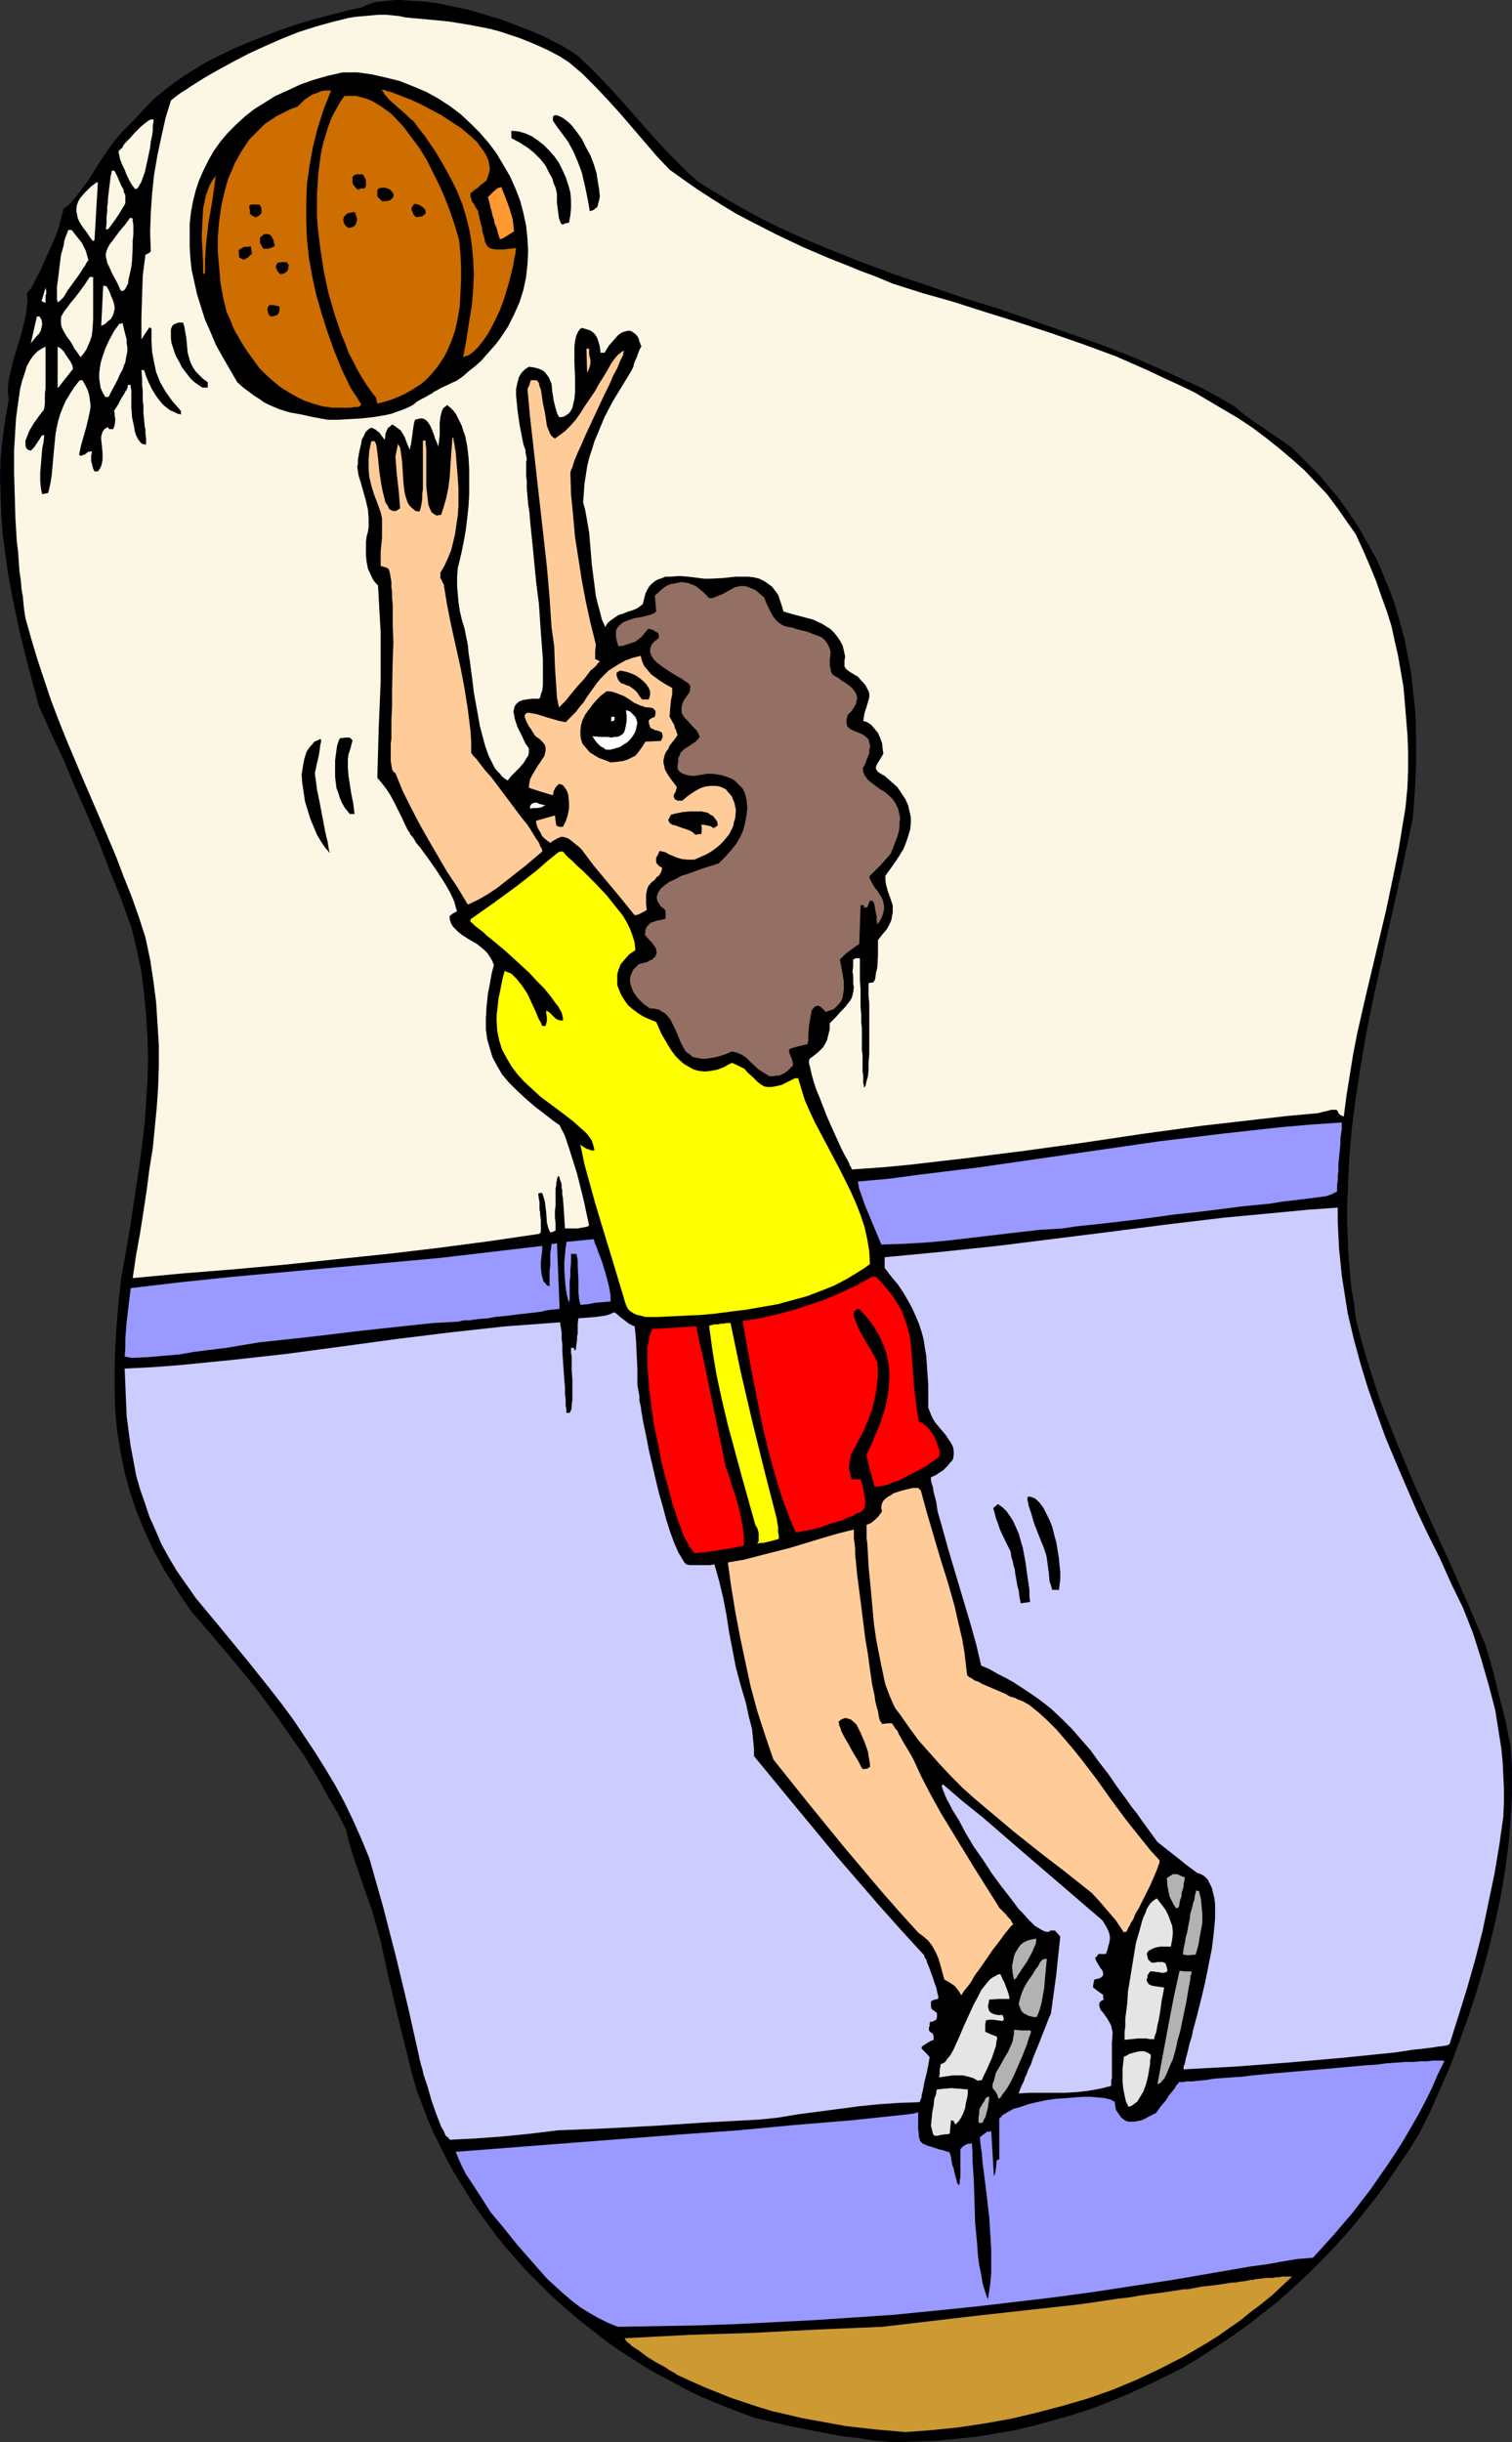 <?xml version="1.0" encoding="UTF-8" standalone="no"?>
<svg
   version="1.0"
   width="96.445mm"
   height="155.711mm"
   id="svg72"
   sodipodi:docname="Basketball Player 54.wmf"
   xmlns:inkscape="http://www.inkscape.org/namespaces/inkscape"
   xmlns:sodipodi="http://sodipodi.sourceforge.net/DTD/sodipodi-0.dtd"
   xmlns="http://www.w3.org/2000/svg"
   xmlns:svg="http://www.w3.org/2000/svg">
  <rect width="100%" height="100%" fill="#333333" stroke="none"/>
  <sodipodi:namedview
     id="namedview72"
     pagecolor="#ffffff"
     bordercolor="#000000"
     borderopacity="0.25"
     inkscape:showpageshadow="2"
     inkscape:pageopacity="0.0"
     inkscape:pagecheckerboard="0"
     inkscape:deskcolor="#d1d1d1"
     inkscape:document-units="mm" />
  <defs
     id="defs1">
    <pattern
       id="WMFhbasepattern"
       patternUnits="userSpaceOnUse"
       width="6"
       height="6"
       x="0"
       y="0" />
  </defs>
  <path
     style="fill:#000000;fill-opacity:1;fill-rule:evenodd;stroke:none"
     d="m 215.704,588.515 -4.524,-0.323 -4.201,-0.646 -4.201,-0.485 -4.201,-0.808 -8.24,-1.616 -8.24,-1.939 -3.555,-1.293 -3.393,-1.293 -3.555,-1.454 -3.393,-1.454 -3.232,-1.616 -3.232,-1.778 -3.393,-1.778 -3.07,-1.778 -3.232,-2.101 -3.07,-1.939 -2.908,-2.101 -2.908,-2.262 -2.908,-2.262 -2.908,-2.424 -2.585,-2.262 -2.747,-2.585 -2.585,-2.585 -2.585,-2.585 -2.424,-2.747 -2.424,-2.747 -2.262,-2.747 -2.1,-2.909 -2.262,-3.07 -1.939,-2.909 -1.939,-3.232 -1.939,-3.07 -1.777,-3.232 -1.616,-3.232 -1.616,-3.232 -1.454,-3.393 -1.293,-3.393 -1.293,-3.393 -1.293,-4.525 -1.131,-4.686 -2.262,-9.049 -2.1,-8.888 -1.939,-8.888 -0.969,-3.555 -0.969,-3.393 -2.424,-6.948 -2.262,-6.625 -0.969,-3.232 -0.808,-3.232 -1.939,-3.878 -2.1,-3.555 -1.939,-3.555 -2.1,-3.555 -2.1,-3.393 -2.262,-3.232 -4.524,-6.464 -4.686,-6.302 -5.009,-6.14 -5.17,-6.14 -5.332,-6.14 -1.777,-2.585 -1.616,-2.424 -1.454,-2.424 -1.616,-2.424 -1.293,-2.424 -1.293,-2.262 -1.131,-2.424 -1.131,-2.424 -1.939,-4.686 -1.616,-4.848 -1.293,-4.686 -0.969,-4.848 -0.808,-4.848 -0.485,-5.009 -0.162,-5.009 v -5.171 l 0.162,-5.171 0.323,-5.494 0.485,-5.656 0.646,-5.817 0.969,-5.494 0.969,-5.494 1.616,-10.665 0.808,-5.171 0.646,-5.171 0.646,-5.333 0.323,-5.009 0.323,-5.171 0.162,-5.332 -0.162,-5.009 -0.323,-5.333 -0.485,-5.171 -0.646,-5.333 -1.131,-5.333 -1.293,-5.332 -2.424,-6.787 -2.747,-6.787 -2.585,-6.787 -2.908,-6.787 -2.908,-6.625 -2.747,-6.625 -3.07,-6.464 -2.908,-6.464 -2.424,-9.049 L 4.686,152.057 3.716,147.371 2.747,142.685 1.939,138.16 1.293,133.474 0.646,128.788 0.323,124.102 0.162,119.416 0,114.891 0.162,110.205 0.646,105.519 1.293,100.994 2.1,96.308 1.939,94.692 v -1.454 L 2.1,91.461 2.424,90.006 3.232,86.774 4.201,83.543 5.17,80.311 5.978,77.079 6.301,75.463 6.463,74.009 6.625,72.393 6.463,70.777 6.948,70.131 7.594,69.323 l 0.485,-0.97 0.646,-1.293 0.808,-1.454 0.646,-1.454 1.454,-3.232 1.454,-3.232 0.646,-1.616 0.485,-1.454 0.323,-1.293 0.323,-1.293 0.323,-0.97 v -0.646 l 1.131,-0.808 0.969,-0.97 0.969,-1.131 0.969,-1.293 1.939,-2.585 1.939,-3.07 1.939,-3.07 2.1,-2.909 1.131,-1.454 1.131,-1.293 1.131,-1.131 1.131,-1.131 2.585,-2.747 2.585,-2.747 2.908,-2.424 3.232,-2.424 3.232,-2.101 3.393,-2.101 3.555,-1.778 3.716,-1.778 3.878,-1.616 3.716,-1.454 3.878,-1.454 3.878,-1.293 L 76.102,4.525 79.818,3.555 83.535,2.585 87.251,1.778 88.22,1.293 89.513,0.808 90.644,0.485 92.098,0.323 93.552,0.162 95.168,0 h 1.616 l 1.616,0.162 3.555,0.162 3.716,0.485 3.716,0.808 3.878,0.808 3.716,1.131 3.878,1.131 3.716,1.454 3.393,1.293 3.393,1.454 3.07,1.616 1.293,0.646 1.293,0.808 1.293,0.808 1.131,0.808 3.716,3.555 3.555,3.717 3.555,3.878 3.393,3.878 3.555,4.04 3.555,3.878 3.716,3.717 1.939,1.939 2.1,1.778 3.716,2.262 3.716,2.262 3.716,2.101 3.878,2.101 3.878,1.939 3.878,1.778 4.039,1.778 3.878,1.616 8.079,3.232 8.24,3.07 8.24,2.747 8.402,2.909 8.402,2.585 8.402,2.909 8.24,2.909 8.24,2.909 8.24,3.232 4.039,1.778 4.039,1.778 8.079,3.717 3.878,2.101 3.878,2.262 1.293,1.131 1.616,1.293 1.616,1.131 1.939,1.293 3.716,2.585 1.939,1.293 1.777,1.293 2.262,2.262 2.262,2.262 2.262,2.262 1.939,2.424 2.1,2.424 1.777,2.424 1.777,2.585 1.616,2.424 1.454,2.585 2.908,5.171 1.131,2.585 1.131,2.747 1.131,2.747 0.969,2.747 0.808,2.747 0.808,2.909 0.808,2.909 0.485,2.747 0.646,3.07 0.485,2.909 0.646,5.979 0.323,3.07 0.162,6.302 v 6.14 l -0.323,6.464 -0.485,6.464 -3.232,15.028 -3.393,15.028 -3.232,14.866 -1.454,7.272 -1.293,7.595 -1.131,7.433 -0.969,7.433 -0.646,7.595 -0.323,7.433 -0.162,3.878 v 3.717 l 0.162,3.878 0.162,3.878 0.323,3.717 0.323,3.878 0.646,3.878 0.485,3.878 1.293,5.171 1.454,5.009 1.616,5.009 1.616,5.009 1.939,4.848 1.939,4.848 4.039,9.695 4.363,9.695 4.363,9.534 4.363,9.857 4.201,9.857 1.777,5.979 1.454,5.979 1.616,6.302 1.293,6.302 0.323,5.656 v 5.817 l -0.323,5.979 -0.485,5.979 -0.808,6.14 -0.969,5.979 -1.293,6.14 -1.454,5.979 -1.616,6.14 -1.777,5.979 -1.939,5.817 -2.1,5.817 -2.1,5.656 -2.424,5.494 -2.424,5.494 -2.585,5.171 -2.585,4.201 -2.747,4.04 -2.747,4.04 -2.908,3.878 -3.07,3.878 -3.07,3.717 -3.232,3.555 -3.232,3.393 -3.393,3.393 -3.555,3.232 -3.555,3.232 -3.716,2.909 -3.716,2.909 -3.878,2.747 -3.878,2.585 -4.039,2.585 -4.039,2.424 -4.201,2.101 -4.363,2.101 -4.201,1.939 -4.363,1.778 -4.524,1.778 -4.524,1.454 -4.524,1.293 -4.686,1.293 -4.686,1.131 -4.686,0.808 -4.847,0.808 -4.847,0.485 -4.847,0.485 -4.847,0.162 z"
     id="path1" />
  <path
     style="fill:#cc9932;fill-opacity:1;fill-rule:evenodd;stroke:none"
     d="m 218.289,586.091 -7.271,-0.646 -7.109,-0.808 -3.555,-0.646 -3.555,-0.646 -3.555,-0.646 -3.393,-0.808 -3.555,-0.808 -3.232,-0.97 -3.393,-1.131 -3.393,-1.131 -3.232,-1.293 -3.232,-1.293 -3.232,-1.454 -3.232,-1.454 -0.646,-0.485 -0.646,-0.323 -0.808,-0.485 -0.969,-0.646 -2.1,-1.131 -2.1,-1.293 -1.939,-1.454 -0.969,-0.646 -0.808,-0.485 -0.646,-0.646 -0.646,-0.485 -0.323,-0.485 -0.162,-0.323 15.511,-0.808 15.511,-0.485 15.511,-0.808 15.511,-0.646 23.428,-2.747 23.428,-2.585 3.555,-0.485 3.232,-0.485 3.232,-0.485 2.908,-0.323 2.747,-0.485 2.424,-0.323 2.585,-0.323 2.1,-0.323 2.1,-0.323 0.969,-0.162 h 0.969 l 1.777,-0.323 1.616,-0.323 1.616,-0.162 1.293,-0.162 1.293,-0.162 1.131,-0.162 0.969,-0.162 0.969,-0.162 h 0.808 l 0.808,-0.162 1.293,-0.162 0.969,-0.162 0.646,-0.162 h 0.646 l 0.323,-0.162 h 0.323 l 1.293,-0.162 1.131,-0.162 h 0.969 0.808 l 0.646,-0.162 h 0.646 l 0.969,-0.162 h 0.808 0.485 0.969 l -2.424,2.262 -2.424,2.262 -2.585,2.101 -2.585,1.939 -2.585,2.101 -2.585,1.778 -2.747,1.939 -2.585,1.616 -2.747,1.616 -2.747,1.616 -5.655,2.909 -5.817,2.747 -5.817,2.424 -5.978,2.101 -6.14,1.778 -6.14,1.616 -6.14,1.454 -6.301,1.131 -6.463,0.97 -6.301,0.646 z"
     id="path2" />
  <path
     style="fill:#9999ff;fill-opacity:1;fill-rule:evenodd;stroke:none"
     d="m 148.973,560.721 -2.424,-0.97 -2.262,-1.131 -2.262,-1.293 -2.1,-1.293 -2.1,-1.616 -2.1,-1.778 -1.939,-1.778 -1.939,-1.778 -3.555,-4.04 -3.555,-4.04 -3.232,-4.04 -1.616,-1.939 -1.616,-1.939 -2.262,-3.555 -2.424,-3.717 -1.293,-1.939 -0.969,-1.939 -0.808,-1.778 -0.646,-1.616 27.145,-2.101 27.306,-2.101 13.572,-0.97 13.734,-1.293 13.734,-1.131 13.734,-1.454 1.131,-0.162 1.131,-0.323 v 1.616 1.454 1.131 l 0.162,0.97 v 0.646 l 0.162,0.646 0.162,0.485 0.323,0.323 0.323,0.323 0.485,0.162 0.646,0.323 0.646,0.162 0.969,0.323 0.969,0.323 1.293,0.323 1.454,0.485 0.323,1.131 0.162,1.131 0.162,0.808 0.323,0.808 0.162,0.808 0.162,0.646 0.162,0.646 0.162,0.485 0.162,0.808 0.323,0.485 0.162,0.162 v -0.162 l 0.162,-0.323 v -0.646 l 0.162,-0.808 v -0.97 -1.293 -4.525 l 0.323,-0.323 0.323,-0.323 0.485,-0.323 0.646,-0.323 h 0.485 l 0.485,-0.162 0.162,2.101 v 2.101 l 0.162,2.262 0.162,2.424 0.162,5.171 0.162,5.171 0.485,5.171 0.162,2.424 0.323,2.585 0.485,2.262 0.323,2.101 0.646,2.101 0.646,1.778 0.323,-2.101 0.323,-2.262 0.162,-2.262 v -2.585 -2.585 l -0.162,-2.747 -0.323,-5.332 -0.646,-5.494 -0.323,-2.585 -0.323,-2.585 -0.323,-2.424 -0.162,-2.262 -0.323,-2.101 -0.162,-1.778 0.323,-0.162 0.323,-0.323 0.485,-0.323 0.646,-0.485 h 0.485 l 0.485,-0.162 0.323,5.494 0.323,5.494 0.323,-0.97 0.162,-0.97 0.162,-1.939 0.323,-0.162 0.323,-0.162 v -9.857 l 0.485,-0.323 0.323,-0.485 0.646,-0.323 0.485,-0.323 1.454,-0.808 1.777,-0.485 1.777,-0.646 2.1,-0.485 2.262,-0.485 2.262,-0.323 2.262,-0.162 2.1,-0.162 2.262,-0.162 h 1.939 l 1.777,0.162 1.616,0.162 0.646,0.162 0.646,0.162 0.485,0.323 0.485,0.162 0.162,0.97 0.162,0.97 0.485,0.808 0.485,0.646 0.323,0.485 0.646,0.485 0.485,0.323 0.646,0.162 h 0.646 0.808 l 0.808,-0.162 0.808,-0.162 0.808,-0.323 0.808,-0.485 1.939,-0.97 1.131,-1.616 1.131,-1.293 0.808,-1.293 0.808,-0.97 0.646,-0.808 0.323,-0.646 0.485,-0.485 0.162,-0.323 h 0.808 l 1.131,-0.162 h 1.293 l 1.454,-0.162 1.777,-0.162 1.939,-0.323 2.1,-0.162 2.262,-0.162 2.424,-0.162 2.585,-0.323 5.17,-0.485 5.655,-0.485 5.655,-0.485 5.494,-0.485 5.332,-0.485 2.585,-0.162 2.424,-0.323 2.262,-0.162 2.262,-0.162 h 1.939 l 1.777,-0.162 h 1.616 l 1.293,-0.162 h 1.131 0.808 0.485 l 0.323,0.162 -1.616,3.232 -1.454,3.393 -1.616,3.232 -1.616,3.07 -1.777,3.07 -1.777,3.07 -1.939,3.07 -1.939,2.909 -4.039,5.817 -4.363,5.656 -4.686,5.494 -4.847,5.333 -1.939,0.162 -1.939,0.162 -3.878,0.646 -3.555,0.646 -3.716,0.485 -9.371,1.616 -9.371,1.616 -19.066,2.909 -9.533,1.293 -9.533,1.131 -9.695,1.131 -9.533,0.97 -9.695,0.97 -9.533,0.646 -9.695,0.646 -9.533,0.485 -9.533,0.485 -9.533,0.323 -9.533,0.162 z"
     id="path3" />
  <path
     style="fill:#ccccff;fill-opacity:1;fill-rule:evenodd;stroke:none"
     d="m 108.579,515.637 -0.323,-0.162 -0.162,-0.323 -0.646,-0.485 -0.485,-1.131 -0.646,-1.131 -0.485,-1.293 -0.646,-1.616 -1.131,-3.232 -0.969,-3.393 -0.485,-1.454 -0.485,-1.454 -0.323,-1.454 -0.323,-0.97 -0.162,-0.808 -0.162,-0.485 v -0.162 l -2.747,-12.281 -2.908,-12.119 -3.07,-11.958 -3.393,-11.958 -1.939,-4.686 -1.939,-4.363 -2.1,-4.363 -2.262,-4.201 -2.424,-4.04 -2.424,-3.878 -2.585,-3.878 -2.585,-3.878 -2.747,-3.717 -2.747,-3.555 -5.817,-7.272 -5.978,-7.272 -6.301,-7.595 -2.262,-3.232 -2.262,-3.232 -1.939,-3.232 -1.777,-3.232 -1.454,-3.393 -1.454,-3.232 -1.131,-3.393 -1.131,-3.232 -0.969,-3.393 -0.646,-3.555 -0.646,-3.393 -0.485,-3.555 -0.485,-3.717 -0.162,-3.717 -0.162,-3.878 -0.162,-3.878 6.463,-0.323 6.463,-0.485 6.625,-0.646 6.463,-0.646 13.088,-1.454 13.249,-1.778 13.088,-1.778 13.088,-1.616 13.249,-1.454 6.625,-0.485 6.625,-0.485 v 0.646 l 0.162,0.808 0.162,0.97 v 1.454 l 0.162,1.454 v 1.616 l 0.485,6.948 0.162,1.778 v 1.616 l 0.162,1.454 v 1.293 l 0.162,0.97 v 0.808 h 0.808 l 0.323,-0.646 0.162,-0.646 v -0.808 l 0.162,-0.97 v -1.131 -3.717 l -0.162,-2.424 v -2.262 -0.97 l -0.162,-0.808 v -0.646 -0.646 h 0.646 l 0.162,0.323 v 0.323 l 0.323,-0.162 0.162,-1.293 0.162,-0.97 v -0.97 l 0.162,-0.646 v -1.454 -0.97 l 0.162,-1.293 2.1,-0.162 2.1,-0.162 2.262,-0.323 1.131,-0.323 0.969,-0.485 0.323,0.162 0.485,0.323 0.485,0.485 0.646,0.485 1.454,1.131 0.808,0.485 0.808,0.323 0.323,3.393 0.162,3.555 0.162,3.555 v 3.717 l 0.162,0.808 0.162,0.808 0.162,0.97 v 1.131 l 0.323,1.293 0.162,1.293 0.485,2.747 0.646,3.07 0.646,3.393 1.616,6.948 0.808,3.393 0.969,3.393 0.808,3.07 0.969,3.07 0.485,1.293 0.485,1.293 0.485,1.131 0.485,1.131 0.485,0.808 0.485,0.808 0.485,0.808 0.485,0.485 0.808,0.162 h 0.485 1.293 0.969 0.646 0.808 0.808 l 0.969,-0.162 1.131,4.04 0.969,4.04 0.808,4.201 0.646,4.201 0.808,4.201 0.808,4.201 1.131,4.201 1.293,4.363 0.646,3.07 0.808,3.07 0.162,1.616 0.162,1.616 0.162,1.616 v 1.778 l 9.856,11.958 10.018,12.119 5.17,5.979 5.17,5.979 5.332,5.979 5.494,5.979 v 0.162 l 0.162,0.485 0.323,0.323 0.162,0.646 0.323,0.808 0.323,0.808 0.646,1.778 0.646,1.939 0.323,0.808 0.162,0.808 0.162,0.808 0.162,0.485 v 0.485 l -0.162,0.162 -0.646,0.162 -0.485,0.162 -0.323,0.162 -0.162,0.162 v 0.162 0.485 0.485 l 0.162,0.646 1.293,0.97 v 0.485 0.485 l -0.162,0.646 -0.323,0.162 -0.323,0.162 -0.323,0.162 h -0.485 l -0.162,0.485 v 0.485 l -0.162,0.485 v 0.646 l 0.323,0.323 0.162,0.162 0.485,0.323 v 0.162 l 0.162,0.323 v 0.323 0.646 l -0.808,0.323 -0.808,0.485 -0.485,0.323 -0.323,0.162 -0.323,0.323 -0.162,0.162 v 0.162 0.162 l 0.323,0.323 0.162,0.162 0.323,0.323 0.485,0.485 0.646,0.808 -0.323,1.939 -0.323,1.616 -0.323,1.293 -0.323,1.293 -0.162,0.97 -0.162,0.808 -0.162,0.646 -0.162,0.646 v 0.485 l -0.162,0.323 -0.162,0.485 -0.162,0.323 -4.847,0.162 -4.847,0.323 -4.847,0.485 -4.847,0.646 -9.856,1.293 -4.847,0.808 -4.686,0.485 -12.28,0.646 -12.118,0.808 -12.118,0.646 -11.957,0.485 -6.625,0.808 -6.463,0.646 -6.463,0.485 -3.232,0.162 z"
     id="path4" />
  <path
     style="fill:#e5e5e5;fill-opacity:1;fill-rule:evenodd;stroke:none"
     d="m 225.237,514.668 -0.323,-0.485 -0.162,-0.646 -0.323,-1.293 0.162,-1.616 0.162,-1.616 0.323,-1.616 0.162,-1.616 0.485,-1.293 v -0.485 l 0.162,-0.485 1.616,-0.162 1.777,-0.162 2.1,0.162 1.939,0.162 v 0.97 l -0.162,1.131 -0.323,1.293 -0.162,1.131 -0.485,1.293 -0.485,0.97 -0.646,0.97 -0.646,0.646 -0.323,-0.323 -0.162,-0.485 -0.646,-0.162 -0.323,3.232 -0.808,0.162 h -0.485 l -0.969,0.162 -0.646,0.162 z"
     id="path5" />
  <path
     style="fill:#b2b2b2;fill-opacity:1;fill-rule:evenodd;stroke:none"
     d="m 235.901,511.436 v -1.131 l 0.162,-0.97 v -0.646 l 0.162,-0.646 0.323,-0.485 0.323,-0.646 0.485,-0.646 0.162,-0.485 0.323,-0.323 0.323,-0.162 h 0.323 v 0.162 0.323 l -0.162,0.97 -0.162,1.131 -0.323,1.293 -0.323,1.131 -0.323,0.485 -0.162,0.485 -0.323,0.323 h -0.162 -0.323 z"
     id="path6" />
  <path
     style="fill:#e5e5e5;fill-opacity:1;fill-rule:evenodd;stroke:none"
     d="m 272.094,507.719 -0.646,-1.293 -0.323,-1.454 -0.323,-1.616 -0.162,-1.616 v -1.616 -1.616 l 0.162,-1.616 0.162,-1.293 0.485,-0.162 0.808,-0.485 1.777,-0.485 0.808,-0.162 h 0.969 l 0.808,0.323 0.808,0.485 v 0.646 l -0.162,0.808 v 0.808 l -0.162,0.97 -0.323,1.939 -0.485,1.939 -0.646,1.778 -0.485,0.808 -0.485,0.808 -0.485,0.808 -0.646,0.485 -0.646,0.485 z"
     id="path7" />
  <path
     style="fill:#b2b2b2;fill-opacity:1;fill-rule:evenodd;stroke:none"
     d="m 240.748,505.78 -0.323,-0.97 -0.323,-0.646 -0.808,-0.97 v -0.97 l 0.323,-0.808 0.485,-1.939 0.969,-1.616 0.969,-1.778 0.969,-1.616 0.808,-1.778 0.323,-0.808 0.162,-0.97 0.162,-0.808 v -0.97 l 1.939,0.162 h 2.1 v 0.646 l -0.323,0.808 -0.323,0.97 -0.323,1.131 -0.485,1.131 -0.485,1.293 -1.131,2.585 -1.131,2.585 -0.646,1.293 -0.646,1.131 -0.646,0.97 -0.646,0.808 -0.485,0.808 z"
     id="path8" />
  <path
     style="fill:#ccccff;fill-opacity:1;fill-rule:evenodd;stroke:none"
     d="m 245.595,504.487 0.323,-0.97 0.323,-0.808 0.323,-0.646 0.323,-0.646 0.162,-0.646 0.485,-0.97 0.323,-0.97 0.646,-1.293 0.485,-1.454 0.646,-1.616 0.808,-1.939 0.808,-2.101 0.969,-2.424 0.485,-1.293 0.646,-1.454 0.646,-4.686 0.646,-4.686 0.485,-4.686 0.485,-4.525 -1.293,-1.454 h -1.131 l -0.323,0.323 h -0.485 l -0.646,-0.162 -0.646,-0.323 -0.808,-0.485 -0.808,-0.485 -0.808,-0.808 -0.969,-0.97 -0.969,-1.131 -1.131,-1.131 -0.969,-1.293 -0.969,-1.293 -2.262,-2.909 -2.262,-3.07 -2.1,-3.232 -2.262,-3.232 -1.939,-3.232 -1.616,-3.07 -0.808,-1.293 -0.808,-1.293 -0.646,-1.293 -0.646,-1.131 -0.485,-1.131 -0.323,-0.808 -0.323,-0.808 -0.162,-0.646 0.162,-0.162 0.162,-0.162 4.686,4.04 4.847,3.878 9.533,8.241 19.389,16.644 0.485,0.808 0.323,0.485 0.485,0.97 0.323,0.808 0.162,0.808 v 0.646 l -0.162,0.97 -0.162,0.485 -0.162,0.646 -0.162,0.646 -0.323,0.808 h -1.777 l -0.323,0.485 -0.485,0.485 0.323,0.808 0.485,0.808 0.485,0.808 0.485,0.646 0.162,0.646 v 0.323 l -0.162,0.323 -0.323,0.323 -0.323,0.162 -0.485,0.162 -0.808,0.162 -0.162,0.485 v 0.323 l -0.162,0.485 v 0.646 l 1.293,0.97 1.131,0.808 v 0.485 0.323 l 0.162,0.323 -0.646,0.323 -0.323,0.323 -0.162,0.485 v 0.323 l 0.162,0.485 0.162,0.485 0.808,0.97 0.323,0.485 0.485,0.646 0.646,1.131 0.323,0.646 0.162,0.808 0.162,0.646 v 0.646 l -0.162,2.101 v 3.393 1.454 1.131 0.97 1.454 l -0.162,0.646 v 0.323 0.485 0.323 l -0.162,0.162 -2.585,0.646 -2.747,0.485 -2.747,0.323 -2.908,0.162 h -5.817 -2.747 z"
     id="path9" />
  <path
     style="fill:#b2b2b2;fill-opacity:1;fill-rule:evenodd;stroke:none"
     d="m 279.041,502.225 1.293,-6.948 1.293,-6.948 1.293,-6.787 1.454,-6.625 1.454,0.162 h 1.454 v 0.323 l -0.162,0.485 -0.162,0.485 v 0.646 l -0.323,1.616 -0.323,1.939 -0.323,1.939 -0.485,2.262 -0.969,4.686 -0.646,2.262 -0.485,2.262 -0.646,2.262 -0.808,1.778 -0.646,1.616 -0.323,0.646 -0.323,0.646 -0.485,0.485 -0.323,0.485 -0.323,0.162 z"
     id="path10" />
  <path
     style="fill:#e5e5e5;fill-opacity:1;fill-rule:evenodd;stroke:none"
     d="m 235.739,501.417 -1.131,-0.646 -1.131,-0.323 -1.293,-0.323 h -1.131 -1.293 l -1.131,0.162 -2.262,0.323 0.162,-0.646 v -0.485 -0.646 l 0.162,-0.646 v -0.323 l 0.162,-0.485 0.485,-0.162 0.323,-0.162 0.323,-0.323 0.323,-0.485 0.808,-0.97 0.808,-1.454 0.646,-1.454 0.808,-1.778 0.808,-1.939 0.808,-1.778 1.777,-3.878 0.969,-1.778 0.808,-1.616 1.131,-1.454 0.969,-1.131 0.646,-0.485 0.646,-0.323 0.485,-0.323 0.646,-0.162 h 0.162 v 0.162 l 0.162,0.323 0.162,0.323 0.162,0.485 0.323,0.485 0.808,2.101 0.323,0.97 0.162,0.646 v 0.323 0.162 h -2.424 l -2.424,0.162 -0.162,0.97 -0.162,0.646 0.162,0.646 0.162,0.485 0.485,0.485 0.808,0.323 0.808,0.162 h 1.131 l 0.162,0.485 0.162,0.485 -0.323,0.485 -1.131,-0.162 -1.131,-0.162 h -0.969 l -0.808,0.162 -0.162,1.131 v 1.616 l 1.454,0.646 1.293,0.485 0.162,0.485 -0.162,0.485 -0.162,1.293 -0.485,1.454 -0.485,1.454 -0.646,1.454 -0.646,1.454 -0.646,1.293 -0.485,1.131 z"
     id="path11" />
  <path
     style="fill:#ccccff;fill-opacity:1;fill-rule:evenodd;stroke:none"
     d="m 285.343,498.67 v -0.646 l 0.323,-0.808 0.162,-0.97 0.323,-1.131 0.323,-1.293 0.323,-1.454 0.485,-1.454 0.323,-1.616 0.485,-1.778 0.485,-1.778 0.969,-3.878 0.969,-4.04 0.808,-4.04 0.808,-4.04 0.485,-3.878 0.162,-1.778 0.162,-1.778 v -3.393 l -0.162,-1.454 -0.323,-1.293 -0.323,-1.293 -0.485,-0.97 -0.485,-0.97 -0.808,-0.808 -0.808,-0.485 -0.969,-0.323 -2.585,-1.939 -2.424,-1.939 -2.262,-1.778 -2.262,-1.778 -2.585,-3.555 -1.293,-1.778 -1.131,-1.616 -1.293,-1.616 -1.131,-1.616 -2.262,-3.07 -2.1,-3.07 -2.262,-2.909 -2.1,-2.909 -2.262,-2.585 -2.262,-2.585 -2.424,-2.424 -2.585,-2.424 -2.908,-2.262 -3.07,-2.101 -3.232,-2.101 -1.777,-0.97 -1.939,-0.97 -1.939,-1.131 -1.939,-0.808 -1.131,-4.848 -1.293,-4.686 -2.747,-9.211 -2.747,-9.211 -1.293,-4.686 -1.293,-4.525 -0.162,-1.131 -0.162,-1.131 -0.646,-2.424 -0.162,-1.131 -0.323,-0.97 -0.162,-0.808 v -0.646 l 1.131,-0.485 0.969,-0.646 0.808,-0.485 0.646,-0.646 0.485,-0.485 0.485,-0.646 0.485,-0.485 0.323,-0.485 0.162,-0.97 v -0.97 l -0.162,-0.97 -0.485,-0.97 -0.646,-0.97 -0.646,-0.97 -0.808,-0.97 -0.969,-1.131 -0.808,-0.97 -0.646,-1.131 -0.485,-1.131 -0.485,-1.293 v -2.747 -2.747 l -0.162,-2.424 -0.162,-2.262 -0.162,-2.262 -0.323,-1.939 -0.323,-2.101 -0.485,-1.778 -0.646,-1.939 -0.808,-1.939 -0.808,-1.778 -0.969,-1.778 -1.131,-1.939 -1.293,-1.939 -1.616,-1.939 -1.616,-2.101 v -2.585 l 13.572,-1.293 13.734,-1.454 27.145,-3.393 13.734,-1.778 13.572,-1.616 13.734,-1.293 6.786,-0.646 6.948,-0.485 v 3.393 l 0.162,3.232 0.162,3.232 0.323,3.232 0.323,3.232 0.485,3.07 0.969,6.14 1.454,6.14 1.616,5.979 1.777,5.817 2.1,5.979 2.1,5.817 2.424,5.817 2.424,5.656 2.585,5.979 2.747,5.817 2.908,5.817 2.747,6.14 2.908,5.979 2.424,6.14 1.939,6.14 1.777,6.14 0.808,3.07 0.808,3.07 0.485,3.07 0.485,3.07 0.485,3.07 0.323,3.232 0.162,3.232 0.162,3.232 v 3.393 l -0.162,3.555 -0.969,6.787 -1.131,6.787 -1.454,6.948 -1.454,6.948 -1.777,6.948 -1.939,6.787 -2.1,6.787 -2.1,6.625 -0.162,0.162 -0.323,0.162 -0.646,0.162 h -0.323 l -0.646,0.162 h -0.646 l -0.808,0.162 -1.131,0.162 -1.293,0.162 -1.454,0.162 -1.616,0.162 -1.939,0.323 -2.262,0.323 -12.764,1.293 -12.926,1.131 -12.764,0.97 z"
     id="path12" />
  <path
     style="fill:#e5e5e5;fill-opacity:1;fill-rule:evenodd;stroke:none"
     d="m 271.124,491.56 v -1.454 -0.646 l 0.162,-0.97 v -0.97 -1.131 l 0.162,-1.131 0.323,-2.585 0.162,-2.747 0.485,-2.909 0.969,-5.979 0.485,-2.909 0.808,-2.747 0.646,-2.424 0.323,-0.97 0.485,-0.97 0.323,-0.97 0.485,-0.808 0.485,-0.646 0.485,-0.485 0.485,-0.323 0.485,-0.323 1.131,1.454 0.969,1.293 0.646,1.293 0.485,1.293 0.485,1.293 0.162,1.616 -0.162,1.616 -0.323,1.778 h -2.585 l -0.808,0.162 -0.646,0.162 -0.646,0.323 -0.646,0.323 -0.485,0.646 0.162,0.808 0.162,0.646 0.323,0.323 0.323,0.323 0.323,0.162 h 0.485 l 0.808,-0.162 h 0.808 0.485 l 0.323,0.162 0.323,0.162 0.162,0.485 0.162,0.485 0.162,0.808 -0.323,0.323 -0.485,0.162 h -0.323 -0.485 l -0.485,-0.162 h -0.485 l -0.808,-0.162 h -0.808 l -0.323,0.485 -0.323,0.485 v 0.485 l -0.162,0.485 v 0.323 l 0.162,0.323 0.323,0.485 0.646,0.323 0.808,0.162 1.131,0.162 1.131,0.162 -0.323,1.778 -0.323,1.616 -0.162,1.293 -0.162,1.131 -0.162,0.97 -0.162,0.97 -0.162,0.646 -0.162,0.646 -0.162,0.97 -0.162,0.808 -0.323,0.808 -0.162,0.808 h -0.969 L 276.295,491.237 h -1.939 l -1.616,0.162 z"
     id="path13" />
  <path
     style="fill:#b2b2b2;fill-opacity:1;fill-rule:evenodd;stroke:none"
     d="m 249.15,486.066 -0.646,-0.162 -0.646,-0.162 -0.485,-0.323 -0.485,-0.162 -0.323,-0.323 -0.323,-0.323 -0.323,-0.808 -0.323,-0.808 0.162,-0.808 0.323,-1.131 0.323,-0.97 0.485,-1.131 0.646,-1.131 1.454,-2.101 0.646,-1.131 0.646,-0.808 0.485,-0.97 0.646,-0.646 0.969,-0.162 -0.162,1.616 -0.162,1.778 -0.162,1.778 -0.162,1.939 -0.323,1.778 -0.323,1.778 -0.485,1.778 -0.646,1.616 z"
     id="path14" />
  <path
     style="fill:#ffcc99;fill-opacity:1;fill-rule:evenodd;stroke:none"
     d="m 231.7,480.734 -0.485,-0.808 -0.485,-0.646 -0.485,-0.646 -0.485,-0.323 -0.969,-0.646 -1.131,-0.646 -0.969,-3.555 -0.485,-1.616 -0.646,-1.454 -0.808,-1.454 -0.969,-1.293 -1.131,-0.97 -1.293,-0.97 -4.686,-5.171 -4.524,-5.171 -8.725,-10.342 -8.564,-10.503 -8.402,-10.503 -1.939,-5.656 -1.939,-5.979 -1.616,-5.979 -1.293,-5.979 -1.293,-6.14 -1.131,-5.979 -0.969,-5.979 -0.808,-5.817 3.878,-0.646 3.716,-0.97 7.594,-1.939 7.432,-2.262 3.878,-1.131 3.878,-0.97 v 0.97 1.131 l 0.162,1.131 0.162,1.454 v 1.454 l 0.162,1.454 0.323,3.393 0.485,3.717 0.485,3.717 0.969,7.756 0.646,3.878 0.485,3.555 0.485,3.393 0.323,1.616 0.323,1.454 0.162,1.293 0.323,1.293 0.323,1.131 0.162,0.97 0.162,0.808 0.162,0.485 0.323,0.485 0.162,0.323 1.293,-0.162 h 1.131 l 0.808,1.293 0.485,0.485 0.323,0.808 0.646,1.131 0.646,1.131 0.485,0.808 0.485,0.808 0.485,0.808 0.646,1.131 2.1,4.525 2.262,4.363 2.424,4.363 2.747,4.525 5.332,8.726 5.494,8.726 0.485,0.808 0.646,0.646 0.485,0.485 0.485,0.485 0.323,0.485 0.323,0.323 0.485,0.485 0.162,0.323 0.162,0.323 0.323,0.485 -0.323,0.162 -0.323,0.323 -0.646,0.808 -0.808,0.97 -0.808,1.131 -0.969,1.293 -1.131,1.454 -2.1,3.07 -1.131,1.616 -0.969,1.293 -0.485,0.808 -0.323,0.646 -0.808,1.131 -0.808,0.97 -0.485,0.646 -0.162,0.323 -0.162,0.323 z"
     id="path15" />
  <path
     style="fill:#b2b2b2;fill-opacity:1;fill-rule:evenodd;stroke:none"
     d="m 244.464,477.179 -0.323,-1.616 -0.162,-1.778 0.323,-1.616 0.162,-0.808 0.323,-0.808 0.808,-1.293 0.485,-0.646 0.646,-0.485 0.646,-0.323 0.808,-0.323 0.808,-0.162 0.808,-0.162 v 0.323 0.485 l -0.162,0.646 -0.323,0.646 -0.323,0.808 -0.485,0.97 -0.969,1.778 -1.131,1.616 -0.485,0.808 -0.485,0.646 -0.323,0.646 -0.323,0.323 -0.323,0.162 z"
     id="path16" />
  <path
     style="fill:#b2b2b2;fill-opacity:1;fill-rule:evenodd;stroke:none"
     d="m 286.151,471.2 -0.485,-0.162 h -0.485 l 0.162,-1.454 0.323,-1.454 0.162,-1.131 0.323,-1.131 0.162,-0.808 0.162,-0.97 0.323,-1.454 0.162,-1.454 0.485,-1.616 0.162,-0.808 0.323,-0.97 0.162,-1.131 0.323,-1.131 0.323,0.162 h 0.323 l 0.485,2.101 0.162,1.778 0.162,1.778 v 1.939 l -0.323,1.778 -0.323,1.778 -0.323,1.939 -0.646,2.262 z"
     id="path17" />
  <path
     style="fill:#ffcc99;fill-opacity:1;fill-rule:evenodd;stroke:none"
     d="m 270.962,465.706 -0.969,-1.454 -0.969,-1.454 -0.969,-1.131 -0.969,-1.131 -0.969,-1.131 -0.969,-1.131 -1.939,-2.101 -6.301,-5.009 -6.301,-4.848 -6.301,-5.009 -6.14,-5.171 -3.07,-2.585 -2.908,-2.585 -2.747,-2.747 -2.747,-2.909 -2.585,-2.909 -2.585,-2.909 -2.262,-3.07 -2.262,-3.232 -0.485,-0.646 -0.646,-0.808 -0.485,-0.97 -0.485,-1.131 -0.485,-1.131 -0.485,-1.293 -0.485,-1.293 -0.323,-1.454 -0.646,-3.07 -0.646,-3.232 -0.646,-3.393 -0.485,-3.393 -0.646,-7.11 -0.323,-3.393 -0.323,-3.232 -0.162,-3.07 -0.162,-2.747 -0.162,-1.131 v -1.293 -0.97 -0.97 l 1.131,-0.485 0.969,-0.808 0.808,-0.808 0.808,-1.131 -0.162,-0.646 v -0.646 l 0.162,-0.646 0.323,-0.646 0.485,-0.485 0.646,-0.485 0.646,-0.323 0.646,-0.485 1.454,-0.485 1.777,-0.485 1.454,-0.323 h 0.646 0.646 l 0.646,0.646 1.454,5.332 1.616,5.494 1.616,5.494 1.777,5.656 1.616,5.656 1.293,5.656 0.646,2.747 0.485,2.909 0.323,2.747 0.323,2.747 0.485,0.485 0.646,0.323 0.646,0.485 0.969,0.323 0.808,0.485 1.131,0.485 2.262,0.97 1.131,0.485 1.131,0.485 1.131,0.646 1.131,0.323 0.969,0.485 0.969,0.323 0.808,0.485 0.646,0.323 2.424,1.939 2.1,1.939 2.262,2.262 1.939,2.262 1.939,2.262 1.939,2.424 3.716,4.848 3.555,5.009 3.716,5.009 3.878,4.848 1.939,2.424 2.1,2.262 v 0.646 l -0.323,0.808 -0.323,0.97 -0.485,1.131 -0.485,1.131 -0.646,1.454 -2.747,5.494 -0.808,1.293 -0.485,1.293 -0.646,0.97 -0.162,0.485 -0.323,0.485 -0.323,0.646 -0.162,0.323 v 0.162 h -0.485 z"
     id="path18" />
  <path
     style="fill:#b2b2b2;fill-opacity:1;fill-rule:evenodd;stroke:none"
     d="m 283.565,459.888 -0.646,-0.97 -0.485,-0.97 -0.485,-0.97 -0.162,-0.808 -0.323,-1.616 -0.162,-1.939 0.646,-0.485 0.323,-0.162 0.485,-0.323 h 0.485 0.485 l 0.485,0.162 0.646,0.323 0.808,0.323 -0.162,0.97 -0.162,0.485 v 0.646 l -0.162,0.646 -0.162,0.485 -0.162,0.646 v 0.646 l -0.323,0.808 -0.162,0.808 -0.162,0.97 -0.323,0.162 z"
     id="path19" />
  <path
     style="fill:#000000;fill-opacity:1;fill-rule:evenodd;stroke:none"
     d="m 207.948,426.277 -0.323,-0.485 -0.323,-0.646 -0.323,-0.646 -0.485,-0.808 -0.969,-1.616 -0.969,-1.778 -0.969,-1.616 -0.808,-1.616 -0.162,-0.646 -0.323,-0.646 v -0.485 l -0.162,-0.323 0.485,-0.485 0.323,-0.162 0.808,-0.323 0.646,0.162 0.646,0.162 0.808,0.646 0.646,0.646 0.485,0.97 0.485,0.97 0.969,2.262 0.808,2.262 0.162,1.131 0.162,0.97 0.162,0.808 v 0.808 l -0.485,0.323 -0.485,0.162 z"
     id="path20" />
  <path
     style="fill:#000000;fill-opacity:1;fill-rule:evenodd;stroke:none"
     d="m 246.08,386.364 -0.323,-1.616 -0.162,-1.454 -0.323,-1.131 -0.162,-0.97 -0.162,-0.97 -0.162,-0.808 -0.162,-1.293 -0.323,-1.131 -0.162,-0.808 -0.323,-0.97 -0.162,-1.293 -1.293,-2.585 -1.293,-2.747 -0.485,-1.454 -0.485,-1.293 -0.323,-1.293 -0.323,-1.131 1.131,-0.97 1.131,0.808 0.969,0.97 0.808,1.131 0.808,1.293 0.646,1.454 0.646,1.454 0.485,1.778 0.485,1.616 0.646,3.393 0.485,3.555 0.485,3.232 v 1.616 l 0.162,1.293 z"
     id="path21" />
  <path
     style="fill:#000000;fill-opacity:1;fill-rule:evenodd;stroke:none"
     d="m 253.674,383.133 -0.323,-1.131 -0.323,-0.97 -0.162,-1.778 -0.485,-3.717 -0.162,-0.808 -0.323,-0.97 -0.323,-0.97 -0.485,-1.131 -1.777,-4.525 -0.646,-2.262 -0.323,-0.97 -0.323,-0.97 -0.162,-0.808 -0.162,-0.646 v -0.485 l 0.162,-0.323 h 0.485 l 0.485,0.162 0.485,0.162 0.485,0.323 0.969,0.97 0.808,1.131 0.646,1.293 0.808,1.616 0.646,1.616 0.485,1.939 0.485,1.778 0.323,1.939 0.323,1.939 0.162,1.778 0.162,1.616 v 1.616 l -0.162,1.293 -0.162,1.293 z"
     id="path22" />
  <path
     style="fill:#ff0000;fill-opacity:1;fill-rule:evenodd;stroke:none"
     d="m 167.392,374.245 -0.485,-0.646 -0.646,-0.808 -0.485,-0.97 -0.646,-1.131 -0.646,-1.454 -0.485,-1.454 -0.646,-1.616 -0.485,-1.616 -0.646,-1.778 -0.485,-1.939 -1.131,-4.04 -1.131,-4.363 -0.808,-4.363 -0.969,-4.525 -0.646,-4.363 -0.485,-4.04 -0.162,-2.101 -0.162,-1.939 -0.162,-1.778 v -1.616 -1.616 -1.454 l 0.323,-1.454 0.162,-1.131 0.323,-0.97 0.323,-0.808 5.332,-0.323 5.332,-0.323 0.808,4.04 0.969,4.201 1.777,8.564 1.777,8.564 1.777,8.564 0.323,0.808 0.323,0.97 0.323,0.97 0.323,1.131 0.808,2.424 0.808,2.585 0.646,2.747 0.485,2.585 0.323,2.424 v 1.293 0.97 l -1.616,0.323 -1.454,0.323 -1.131,0.162 -1.131,0.162 -0.969,0.162 -0.808,0.162 h -0.646 l -0.485,0.162 -1.131,0.162 h -0.808 l -0.808,0.162 z"
     id="path23" />
  <path
     style="fill:#ffff00;fill-opacity:1;fill-rule:evenodd;stroke:none"
     d="m 182.581,371.983 0.323,-0.646 v -0.808 -1.131 l -0.323,-1.131 -0.485,-0.808 -3.393,-12.119 -3.232,-11.958 -1.454,-6.14 -1.293,-5.979 -0.969,-5.817 -0.808,-5.979 0.646,-0.162 0.646,-0.162 h 0.969 l 0.485,-0.162 h 0.646 l 0.808,-0.162 h 0.969 l 2.424,11.635 2.747,11.796 2.908,11.796 3.07,11.958 0.162,1.131 0.162,0.808 v 0.808 0.485 l 0.162,0.808 v 0.808 l -1.131,0.323 -0.646,0.162 -0.646,0.162 -0.646,0.162 -0.808,0.162 h -0.646 z"
     id="path24" />
  <path
     style="fill:#ff0000;fill-opacity:1;fill-rule:evenodd;stroke:none"
     d="m 191.79,369.236 -1.293,-3.07 -1.131,-3.07 -1.131,-3.07 -0.969,-3.232 -1.777,-6.302 -1.616,-6.625 -1.293,-6.464 -1.293,-6.464 -1.131,-6.302 -1.131,-6.302 4.201,-0.646 4.201,-0.97 3.716,-0.97 3.878,-1.293 3.878,-1.293 3.716,-1.616 3.878,-1.778 3.716,-2.101 h 0.969 l 0.969,0.97 0.969,1.131 1.777,2.101 1.293,1.939 1.131,1.939 0.808,2.101 0.646,1.939 0.485,1.939 0.323,1.939 0.162,2.101 0.162,2.101 0.162,2.101 0.162,2.262 0.162,2.424 0.323,2.424 0.323,2.585 0.485,2.909 0.808,0.323 0.969,0.808 0.808,0.808 0.808,1.131 0.646,1.293 0.485,1.293 0.485,1.454 v 1.131 l -0.485,0.485 -0.808,0.646 -0.808,0.485 -0.808,0.646 -2.262,1.293 -2.262,1.131 -2.424,1.293 -1.131,0.323 -1.131,0.485 -0.969,0.323 -0.969,0.162 -0.808,0.162 h -0.808 l -1.131,-4.04 -0.485,-1.939 -0.323,-1.778 1.131,-2.262 0.969,-2.424 0.969,-2.262 0.808,-2.262 0.646,-2.262 0.485,-2.262 0.323,-2.262 0.162,-2.101 v -2.262 l -0.323,-2.101 -0.485,-2.262 -0.808,-2.101 -0.969,-2.101 -1.293,-2.101 -1.616,-2.101 -1.777,-1.939 h -0.485 l -0.162,0.162 -0.485,0.323 -0.162,0.485 v 0.808 l 0.323,0.808 0.323,0.97 0.485,1.131 0.485,0.97 1.293,2.262 1.293,2.101 0.485,0.97 0.485,0.808 0.323,0.646 0.162,0.323 0.162,1.778 v 1.616 l -0.162,1.454 -0.162,1.454 -0.485,2.747 -0.646,2.585 -0.969,2.585 -1.131,2.585 -1.454,2.747 -1.454,2.747 -0.162,0.808 -0.162,0.646 -0.162,1.454 v 0.646 l 0.162,0.646 0.162,0.808 0.323,0.97 h 2.1 l 0.485,1.454 0.323,1.778 0.323,1.778 v 0.97 l -0.162,0.97 -0.323,0.485 -0.646,0.485 -0.969,0.323 -0.969,0.646 -1.131,0.323 -1.293,0.646 -2.747,0.808 -2.747,0.97 -1.293,0.323 -1.293,0.323 -1.131,0.162 -0.808,0.162 -0.808,0.162 z"
     id="path25" />
  <path
     style="fill:#9999ff;fill-opacity:1;fill-rule:evenodd;stroke:none"
     d="m 31.83,327.222 -0.969,-0.162 -0.808,-0.162 0.162,-2.101 v -2.262 l 0.323,-4.04 0.485,-4.04 0.485,-4.04 12.28,-1.454 12.441,-1.293 24.883,-2.262 24.883,-2.262 12.441,-1.454 12.28,-1.454 v 1.131 l -0.162,1.293 -0.162,1.454 v 1.454 l 0.162,1.454 0.162,0.646 0.323,1.131 0.485,0.485 0.323,0.485 0.646,0.162 v -1.131 -1.778 -0.808 l 0.162,-1.293 v -0.97 -1.778 l 0.162,-1.131 0.162,-1.293 h 0.485 l 0.808,-0.162 0.323,7.918 0.323,7.918 -1.616,0.162 -1.454,0.162 -1.293,0.323 -1.131,0.162 -4.363,0.485 -1.131,0.162 -1.454,0.162 -1.454,0.162 -1.616,0.162 -1.777,0.323 -2.1,0.162 -2.424,0.323 h -1.293 l -1.293,0.323 -5.978,0.323 -6.14,0.646 -11.957,1.293 -12.118,1.454 -11.957,1.293 -7.756,1.293 -7.756,0.97 -3.716,0.646 -3.878,0.323 -3.716,0.323 z"
     id="path26" />
  <path
     style="fill:#ffff00;fill-opacity:1;fill-rule:evenodd;stroke:none"
     d="m 155.597,317.365 -1.131,-0.323 -0.808,-0.162 -0.808,-0.323 -0.485,-0.323 -0.485,-0.323 -0.485,-0.485 -0.323,-0.646 -0.323,-0.808 -2.908,-9.695 -2.908,-9.534 -1.454,-4.848 -1.293,-4.686 -1.293,-4.686 -0.969,-4.686 0.646,0.485 0.808,0.485 0.969,0.323 0.485,0.162 0.485,-0.162 -0.323,-1.293 -0.323,-0.97 -0.646,-0.97 -0.646,-0.808 -1.616,-1.454 -1.616,-1.454 -2.747,-2.101 -2.585,-1.939 -2.424,-1.778 -2.1,-1.939 -1.939,-1.778 -1.616,-1.778 -1.454,-1.939 -1.131,-1.939 -1.131,-2.101 -0.646,-2.101 -0.485,-2.262 -0.162,-2.585 v -1.293 l 0.162,-1.293 0.323,-2.909 0.323,-1.454 0.323,-1.616 0.323,-1.616 0.485,-1.778 0.808,0.323 0.808,0.323 0.646,0.646 0.646,0.646 0.646,0.808 0.646,0.808 1.293,1.939 0.969,2.101 0.969,2.101 0.808,1.939 0.485,0.808 0.323,0.808 h 0.808 l 0.323,-1.131 v -0.97 l -0.162,-0.97 v -0.646 l 0.323,0.162 0.485,0.323 0.969,0.97 0.485,0.485 0.646,0.323 0.646,0.162 h 0.485 v -0.646 l -0.162,-0.646 -0.162,-0.646 -0.808,-1.454 -0.646,-0.808 -1.293,-1.778 -1.454,-1.778 -1.777,-1.778 -1.777,-1.939 -1.939,-1.778 -3.878,-3.555 -1.939,-1.616 -1.777,-1.454 -0.808,-0.646 -0.646,-0.646 -0.808,-0.646 -0.646,-0.485 -0.646,-0.485 -0.323,-0.323 -0.485,-0.485 -0.323,-0.162 v -0.646 l 5.494,-3.878 5.332,-3.878 5.17,-4.04 2.585,-2.262 2.585,-2.101 0.485,-0.162 h 0.646 l 0.969,1.131 1.131,0.97 1.293,1.293 1.454,1.293 2.747,2.747 2.908,3.07 1.293,1.616 1.293,1.616 1.293,1.616 0.969,1.616 0.808,1.616 0.646,1.778 0.485,1.616 0.162,1.778 -1.454,0.97 -1.131,1.293 -0.969,1.131 -0.485,1.293 -0.323,1.131 v 1.293 1.293 l 0.485,1.293 0.485,1.131 0.808,1.293 0.808,1.131 1.131,0.97 1.293,0.97 1.293,0.808 1.454,0.646 1.616,0.646 1.293,2.909 1.616,2.747 0.808,1.293 0.969,1.293 0.969,0.97 1.131,0.97 1.131,0.646 1.131,0.646 1.293,0.323 1.454,0.162 1.454,-0.162 1.616,-0.323 1.616,-0.646 0.808,-0.485 0.969,-0.485 1.131,0.485 0.969,0.485 0.969,0.485 0.646,0.808 1.454,1.293 1.131,1.131 0.646,0.485 0.808,0.485 0.808,0.162 h 0.969 l 0.969,-0.162 1.454,-0.323 0.646,-0.323 1.616,-0.808 0.969,-0.485 h 0.808 l 0.808,2.747 0.808,2.585 1.131,2.585 1.293,2.747 1.454,2.747 1.454,2.747 2.908,5.494 2.747,5.494 1.293,2.909 1.131,2.909 0.969,2.909 0.646,2.909 0.485,2.909 0.162,3.07 -1.293,0.97 -1.293,0.808 -2.908,1.778 -3.07,1.616 -3.232,1.293 -3.393,1.293 -3.555,0.97 -3.555,0.97 -3.716,0.646 -3.716,0.646 -3.878,0.485 -3.716,0.485 -3.555,0.323 -3.555,0.162 -3.393,0.162 -3.232,0.162 z"
     id="path27" />
  <path
     style="fill:#9999ff;fill-opacity:1;fill-rule:evenodd;stroke:none"
     d="m 139.925,314.456 -0.323,-1.454 -0.162,-1.616 v -3.07 l -0.162,-3.232 v -1.454 l -0.323,-1.454 h -1.293 v 1.939 l -0.162,1.939 v 1.454 l -0.162,1.293 v 1.293 0.808 0.808 0.646 0.808 l -0.162,0.485 v 0.323 0 l -0.485,-1.778 -0.323,-1.939 -0.162,-1.939 -0.162,-2.101 v -2.101 l 0.162,-1.778 0.162,-1.778 0.162,-0.646 v -0.646 l 3.232,-0.323 3.393,-0.323 0.162,0.646 0.162,0.485 0.162,0.323 0.323,0.808 0.323,0.97 0.808,2.101 0.646,2.101 0.646,2.262 0.485,1.939 0.162,0.97 0.162,0.97 v 0.808 0.646 l -2.1,0.162 -1.777,0.162 -1.616,0.323 z"
     id="path28" />
  <path
     style="fill:#fcf7e5;fill-opacity:1;fill-rule:evenodd;stroke:none"
     d="m 31.992,307.993 0.808,-5.494 0.969,-5.332 0.808,-5.171 0.808,-5.333 0.646,-5.009 0.808,-5.009 0.485,-5.009 0.485,-5.009 0.323,-4.848 0.162,-5.009 v -5.009 l -0.323,-5.009 -0.323,-5.171 -0.646,-5.009 -0.808,-5.333 -1.131,-5.333 -1.616,-5.009 -1.777,-5.009 -1.939,-4.848 -1.777,-4.686 -4.039,-9.534 -4.039,-9.372 -3.878,-9.211 -1.939,-4.848 -1.777,-4.686 -1.616,-4.848 -1.616,-4.848 -1.454,-4.848 -1.454,-5.171 -0.162,-0.97 -0.162,-1.131 -0.162,-1.454 -0.162,-1.778 -0.323,-1.778 -0.162,-2.101 -0.323,-2.101 -0.162,-2.262 -0.162,-2.424 -0.323,-2.585 -0.323,-5.332 -0.162,-5.494 -0.162,-5.656 v -5.494 l 0.162,-2.585 0.162,-2.747 0.162,-2.424 L 4.201,98.247 4.524,95.985 4.847,93.723 5.332,91.784 5.978,89.845 6.463,88.229 7.271,86.774 8.079,85.643 9.048,84.674 10.018,84.027 10.987,83.543 v 1.939 1.778 3.878 0.808 1.616 l -0.162,1.293 v 2.262 l -0.162,1.293 -0.162,0.485 -0.323,0.323 -0.969,1.293 -1.131,1.616 -0.969,1.616 -0.323,0.808 -0.323,0.808 -0.323,0.808 v 0.646 0.646 l 0.162,0.485 0.485,0.485 0.646,0.162 0.808,-0.808 0.646,-0.97 0.646,-0.97 0.485,-0.808 0.323,-0.162 h 0.323 l -0.162,1.616 -0.323,1.616 -0.323,3.878 -0.162,1.939 v 1.939 l 0.162,1.778 0.162,0.808 0.162,0.646 0.808,-0.162 0.646,-0.162 0.485,-2.101 0.323,-1.939 0.162,-1.778 0.162,-1.778 0.323,-3.555 0.323,-3.232 0.323,-1.616 0.323,-1.454 0.485,-1.616 0.646,-1.616 0.646,-1.454 0.969,-1.616 1.131,-1.778 1.293,-1.616 h 0.646 l 0.646,1.131 0.646,1.293 0.323,1.131 0.162,1.131 0.162,1.131 v 0.97 l -0.485,2.262 -0.485,2.101 -0.646,2.262 -0.646,2.262 -0.485,2.262 0.162,0.162 0.162,0.162 0.485,-0.162 0.485,-0.162 0.485,-0.323 0.323,-0.323 0.969,-0.162 v 0.485 l -0.162,0.485 v 1.293 l 0.323,1.293 0.162,0.646 0.323,0.646 h 0.808 l 0.485,-0.646 0.323,-0.646 0.162,-0.646 0.162,-0.808 v -1.778 l -0.162,-1.616 -0.162,-1.454 v -0.808 l 0.162,-0.646 0.162,-0.485 0.323,-0.485 0.323,-0.323 0.646,-0.323 0.323,0.485 h 0.969 l 0.162,-0.485 0.162,-0.485 0.162,-1.293 -0.162,-1.293 v -0.485 l -0.162,-0.323 0.646,-0.97 0.485,-0.808 0.323,-0.646 0.323,-0.646 0.323,-0.485 0.323,-0.485 0.323,-0.646 0.323,-0.485 0.162,-0.323 0.162,-0.808 h 0.646 v 0.485 l 0.162,0.808 v 1.778 2.262 l 0.162,2.424 0.485,2.262 0.162,1.131 0.323,0.97 0.485,0.97 0.485,0.646 0.485,0.485 0.808,0.162 0.162,-0.162 v -0.162 -1.131 l -0.162,-1.131 v -0.97 l -0.162,-0.808 -0.323,-3.232 v -1.939 l -0.162,-0.97 v -1.131 -1.293 l -0.162,-1.454 v -1.616 l -0.162,-1.939 h 0.646 l 0.485,1.454 0.646,1.616 0.808,1.616 1.131,1.778 1.131,1.454 0.646,0.646 0.808,0.646 0.646,0.485 0.808,0.323 0.969,0.485 0.808,0.162 V 99.379 99.055 L 42.656,97.924 41.525,96.631 40.717,95.5 39.909,94.369 39.263,93.238 38.617,92.107 37.647,89.683 37.162,87.421 36.678,84.835 36.516,82.088 v -1.454 -1.454 l -0.485,-0.323 -1.939,2.909 v -5.333 l 0.162,-5.009 0.162,-5.009 0.646,-5.009 0.323,-0.162 0.323,-0.162 0.323,-0.162 0.162,-0.162 0.162,-0.323 -0.162,-4.525 0.162,-4.686 0.323,-4.686 0.485,-4.525 0.808,-4.686 0.969,-4.525 0.969,-4.363 1.293,-4.201 0.969,-0.808 1.293,-0.97 1.293,-0.808 1.454,-0.97 3.07,-1.939 3.393,-1.939 3.555,-1.939 3.716,-1.939 3.878,-1.778 4.039,-1.778 4.039,-1.616 4.039,-1.293 4.039,-1.131 3.878,-0.97 1.939,-0.323 1.939,-0.162 1.777,-0.162 1.777,-0.162 h 1.777 l 1.616,0.162 1.616,0.162 1.454,0.323 5.332,0.485 5.009,0.485 5.009,0.808 5.009,0.97 2.424,0.646 2.424,0.808 2.424,0.808 2.424,0.97 2.262,0.97 2.424,1.131 2.424,1.293 2.262,1.454 3.232,2.747 3.07,3.07 3.07,3.232 3.07,3.393 2.908,3.393 2.908,3.393 2.908,3.393 3.07,3.232 3.393,2.424 3.232,2.262 3.232,2.101 3.07,1.939 3.232,1.939 3.07,1.616 6.301,3.232 6.463,3.07 3.393,1.454 3.393,1.454 3.716,1.454 3.555,1.454 3.878,1.454 3.878,1.616 7.109,2.262 7.432,2.101 7.594,2.424 7.756,2.424 7.917,2.585 7.917,2.747 7.917,2.909 7.756,3.393 3.716,1.778 3.878,1.778 3.716,1.778 3.555,2.101 3.555,2.101 3.555,2.101 3.393,2.262 3.232,2.424 3.232,2.585 3.07,2.585 2.908,2.585 2.747,2.909 2.747,2.909 2.424,3.232 2.262,3.232 2.262,3.232 1.777,3.878 1.616,3.717 1.454,3.555 1.293,3.717 1.293,3.555 1.131,3.555 0.808,3.717 0.808,3.555 0.646,3.717 0.646,3.717 0.323,3.717 0.323,3.878 0.323,4.04 0.162,4.04 v 4.201 l -0.162,4.363 -0.485,5.009 -0.808,4.848 -0.808,5.009 -0.969,4.848 -2.1,10.019 -4.686,19.714 -2.262,9.857 -0.969,5.009 -0.808,5.009 -0.808,5.009 -0.646,5.009 -0.808,-0.323 -0.485,-0.485 -0.162,-0.485 -0.323,-0.323 h -0.646 -0.646 l -0.485,0.162 -0.646,0.162 -0.808,0.162 -1.131,0.323 -7.109,0.646 -7.109,0.808 -14.057,1.616 -14.219,1.939 -14.057,2.101 -14.057,1.939 -14.057,1.778 -13.896,1.616 -6.948,0.646 -6.948,0.485 -0.162,-0.485 -0.323,-0.485 -0.162,-0.485 -0.323,-0.646 -0.808,-1.454 -0.808,-1.616 -0.808,-1.778 -0.969,-2.101 -1.777,-4.04 -1.616,-4.201 -0.808,-1.939 -0.646,-1.939 -0.485,-1.778 -0.323,-1.454 -0.323,-1.293 v -0.485 l 0.162,-0.485 1.293,-0.97 0.969,-0.808 0.969,-0.97 0.485,-0.808 0.485,-0.97 0.323,-1.293 0.323,-1.293 v -1.454 l 0.808,-0.808 0.646,-0.646 1.131,-1.293 0.969,-0.97 0.646,-0.808 0.646,-0.808 0.485,-0.808 0.162,-0.646 0.162,-0.646 0.162,-1.293 -0.162,-0.808 v -0.808 -0.97 l -0.162,-1.131 0.162,-1.293 v -1.616 l 0.323,-0.162 0.323,-0.162 h 0.323 0.646 v 2.585 2.585 l 0.162,2.262 v 2.262 1.939 l 0.162,1.939 v 1.778 l 0.162,1.616 v 1.616 1.293 1.293 1.131 l 0.162,0.97 v 1.131 0.808 0.808 1.293 l 0.162,0.97 v 0.808 0.646 0.485 l 0.162,0.323 v 0.646 l 0.323,-0.323 0.162,-0.323 v -0.323 l 0.162,-0.646 0.323,-1.131 0.162,-1.616 v -1.778 l 0.162,-1.939 v -4.201 -4.201 -1.939 -1.939 l -0.162,-1.616 v -1.454 -0.97 -0.808 l 1.131,-0.162 0.323,-0.485 0.162,-0.485 0.162,-1.293 0.323,-1.293 0.162,-3.07 v -1.293 -1.293 -0.97 l 1.131,-1.454 0.969,-1.131 0.646,-1.131 0.485,-1.131 0.162,-0.97 0.162,-0.808 v -0.97 -0.808 l -0.485,-1.454 -0.646,-1.778 -0.485,-1.778 -0.162,-1.131 V 211.038 l 1.293,-1.778 1.131,-1.616 0.969,-1.454 0.969,-1.616 0.646,-1.616 0.485,-1.454 0.485,-1.616 0.162,-1.454 v -1.454 l -0.323,-1.454 -0.323,-1.454 -0.646,-1.454 -0.969,-1.454 -0.969,-1.454 -1.454,-1.293 -1.616,-1.454 -0.646,-0.323 -0.485,-0.323 -0.323,-0.162 -0.323,-0.323 -0.162,-0.323 -0.162,-0.162 v -0.646 l 0.323,-0.646 0.485,-0.808 0.969,-1.616 -0.162,-1.131 -0.162,-1.454 -0.485,-1.293 -0.485,-1.131 -0.808,-0.97 -0.808,-0.97 -0.969,-0.646 -0.969,-0.323 0.162,-0.97 0.162,-0.97 0.485,-1.454 0.323,-1.131 0.323,-1.131 v -0.97 l -0.162,-0.485 -0.323,-0.646 -0.323,-0.646 -0.485,-0.646 -0.646,-0.646 -0.808,-0.97 -0.646,-0.323 -0.485,-0.323 -0.808,-0.485 -0.646,-0.485 -0.323,-0.323 -0.323,-0.485 v -0.646 -0.808 l 0.162,-0.97 -0.323,-1.454 -0.323,-1.293 -0.646,-1.131 -0.646,-0.97 -0.808,-0.97 -0.808,-0.808 -2.1,-1.293 -2.1,-0.97 -2.424,-0.646 -2.424,-0.646 -2.262,-0.646 -0.323,-1.131 -0.323,-0.97 -0.323,-0.97 -0.323,-0.97 -0.485,-0.646 -0.485,-0.646 -0.485,-0.646 -0.646,-0.485 -1.131,-0.808 -1.293,-0.646 -1.293,-0.323 -1.454,-0.162 h -1.454 -1.454 l -3.07,0.323 -3.07,0.162 h -1.454 l -1.293,-0.162 -2.585,-0.323 -2.262,-0.162 -2.262,0.162 h -0.969 l -0.808,0.323 -0.969,0.323 -0.646,0.323 -0.808,0.646 -0.646,0.646 -0.485,0.808 -0.485,0.97 -0.323,1.293 -0.323,1.293 -0.646,0.485 -0.646,0.485 -1.131,0.485 -1.131,0.323 -1.131,0.485 -1.131,0.323 -0.969,0.646 -0.646,0.485 -0.485,0.323 -0.646,0.646 -0.485,0.808 -0.808,-1.778 -0.485,-1.939 -0.485,-1.778 -0.485,-1.939 -0.485,-3.878 -0.485,-3.717 -0.323,-4.04 -0.323,-3.717 -0.646,-3.717 -0.323,-1.778 -0.485,-1.778 0.162,-2.101 0.162,-2.262 0.323,-2.101 0.323,-2.101 0.485,-2.101 0.646,-1.939 0.646,-2.101 0.808,-1.939 1.616,-3.878 1.939,-3.717 2.262,-3.717 2.262,-3.717 0.485,-0.97 0.162,-0.808 0.323,-0.808 0.323,-0.646 0.162,-0.485 0.162,-0.485 0.323,-0.808 0.162,-0.323 0.162,-0.323 0.162,-0.162 -0.485,-1.293 -0.323,-0.97 -0.485,-0.646 -0.646,-0.485 -0.485,-0.323 -0.646,-0.162 -0.646,0.162 -0.646,0.162 -0.646,0.323 -0.646,0.485 -1.131,1.293 -1.131,1.293 -0.969,1.616 h -0.485 -0.485 l -0.162,-1.454 -0.323,-1.131 -0.323,-0.97 -0.485,-0.808 -0.485,-0.485 -0.646,-0.485 -0.969,-0.323 -1.131,-0.323 -0.485,0.323 -0.323,0.485 -0.485,0.97 -0.323,1.293 -0.162,1.616 v 1.778 1.778 l 0.162,3.717 v 1.778 1.778 l -0.162,1.616 -0.323,1.454 -0.162,0.646 -0.323,0.646 -0.323,0.485 -0.323,0.323 -0.485,0.323 -0.485,0.323 -0.646,0.162 h -0.646 l -0.485,-0.97 -0.323,-1.131 -0.485,-1.939 -0.162,-1.131 -0.162,-0.97 -0.162,-1.778 -0.323,-0.808 -0.323,-0.808 -0.485,-0.646 -0.485,-0.646 -0.646,-0.485 -0.808,-0.323 -1.131,-0.323 -1.293,-0.162 -0.485,0.323 -0.485,0.323 -0.808,0.808 -0.646,1.131 -0.323,1.293 -0.323,1.454 v 1.616 l 0.162,1.616 0.162,1.778 0.485,3.393 0.646,3.393 0.323,1.616 0.485,1.293 v 0.646 l 0.162,0.646 0.162,0.97 -0.162,0.646 v 0.808 2.424 l 0.162,1.454 v 1.778 l 0.162,1.778 0.162,1.939 0.323,2.101 0.162,2.101 0.485,4.686 0.485,5.009 0.485,5.009 0.646,5.009 0.323,4.686 0.162,2.424 0.162,2.101 0.162,2.101 0.162,2.101 v 1.778 1.778 1.454 1.293 l -0.162,1.293 -0.323,0.808 -0.162,0.808 -0.323,0.323 h -1.616 l -1.293,0.162 -0.969,0.162 -0.808,0.323 -0.646,0.485 -0.485,0.646 -0.162,0.646 -0.162,0.646 0.162,0.808 0.162,0.97 0.323,0.97 0.323,0.97 0.969,1.939 0.969,2.101 0.485,0.646 0.323,0.485 v 0.485 0.646 l -0.162,0.646 -0.323,0.485 -0.808,1.293 -0.969,1.131 -1.131,1.131 -0.969,0.97 -0.323,0.485 -0.485,0.485 -0.646,-0.485 -0.646,-0.485 -0.485,-0.646 -0.646,-0.646 -0.646,-0.808 -0.485,-0.97 -0.969,-1.939 -0.808,-2.262 -0.646,-2.424 -0.646,-2.424 -0.485,-2.747 -0.969,-5.332 -0.323,-2.747 -0.323,-2.424 -0.323,-2.424 -0.323,-2.101 -0.162,-1.778 -0.162,-0.808 -0.162,-0.808 -0.485,-2.424 -0.646,-2.101 -0.485,-2.101 -0.323,-2.101 -0.162,-1.939 -0.162,-2.101 v -2.101 l 0.162,-2.101 0.485,-1.939 0.485,-2.101 0.485,-2.424 0.485,-2.747 0.323,-2.747 0.323,-2.909 0.162,-2.909 v -3.07 -2.909 l -0.162,-2.909 -0.323,-2.747 -0.485,-2.424 -0.485,-1.293 -0.323,-1.131 -0.485,-0.97 -0.485,-0.97 -0.485,-0.97 -0.646,-0.808 -0.646,-0.646 -0.808,-0.646 -0.323,0.323 -0.485,0.323 -0.323,0.485 -0.162,0.485 -0.323,1.293 -0.162,1.454 v 2.909 l -0.162,1.454 -0.162,1.293 -0.485,-1.293 -0.323,-0.646 -0.162,-0.646 -0.485,-1.293 -0.485,-1.131 -0.646,-0.97 -0.323,-0.323 -0.485,-0.323 -0.485,-0.162 h -0.485 l -0.646,0.162 -0.646,0.162 v 0.162 l -0.162,0.485 -0.162,0.808 -0.162,1.131 -0.162,1.293 -0.162,1.131 -0.162,1.131 -0.162,0.323 v 0.485 l -0.162,0.162 v 0 l -0.808,-1.939 -0.323,-0.97 -0.485,-0.808 -0.485,-0.808 -0.646,-0.485 -0.646,-0.485 -0.808,-0.485 -0.485,0.485 -0.485,0.323 -0.162,0.323 -0.162,0.323 -0.162,0.485 -0.162,0.323 v 0.646 l -0.162,0.808 -0.485,-0.646 -0.485,-0.646 -0.323,-0.485 -0.485,-0.323 -0.323,-0.323 -0.323,-0.162 -0.646,-0.323 -0.646,0.162 -0.485,0.485 -0.485,0.485 -0.323,0.808 -0.485,0.808 -0.162,0.97 -0.485,2.101 -0.323,1.939 v 0.97 l -0.162,0.646 0.323,2.101 0.646,2.101 1.131,4.04 0.485,2.101 0.162,2.101 v 1.131 0.97 l -0.162,1.131 -0.323,1.131 -0.162,1.454 v 3.07 l 0.162,1.616 0.323,1.616 0.646,1.454 0.646,1.293 0.485,0.646 0.646,0.646 0.323,5.656 0.323,5.817 v 5.817 5.817 l -0.485,11.635 -0.323,11.635 0.969,1.131 1.131,1.454 0.969,1.454 0.969,1.778 1.777,3.555 0.808,1.778 0.808,1.616 0.323,0.323 0.162,0.485 0.808,0.97 0.646,1.131 0.969,1.131 1.777,2.424 1.939,2.747 1.777,2.747 0.808,1.293 0.808,1.454 0.646,1.293 0.485,1.131 0.323,1.293 0.323,0.97 -0.969,0.485 -0.808,0.646 v 0.808 l 0.323,0.97 0.485,0.808 0.646,0.646 0.646,0.646 0.808,0.646 1.777,1.131 1.939,1.131 1.777,1.454 0.646,0.646 0.646,0.97 0.485,0.808 0.485,1.131 -0.485,1.778 -0.323,1.778 -0.323,1.778 -0.323,1.616 -0.162,1.616 -0.162,1.454 -0.162,2.909 v 2.585 l 0.323,2.424 0.646,2.262 0.646,2.101 1.131,2.101 1.131,1.939 1.616,1.939 1.939,1.939 2.1,1.939 2.424,2.101 1.293,0.97 1.454,1.131 1.454,1.131 1.616,1.131 0.646,1.293 0.646,1.293 0.969,2.909 0.969,3.07 0.969,3.07 1.616,6.464 0.646,3.07 0.646,2.909 -0.323,0.323 -0.646,0.162 -0.969,0.162 -0.808,0.162 h -1.131 -0.808 -1.131 l -0.162,-2.747 -0.162,-2.424 -0.162,-2.101 -0.162,-0.97 v -0.97 l -0.162,-0.646 v -0.808 l -0.162,-0.485 -0.162,-0.485 -0.162,-0.323 V 283.754 l -0.162,-0.323 h -0.162 v 0 l -0.162,0.323 -0.162,0.323 v 0.323 l -0.162,0.646 v 0.646 l -0.162,0.646 v 0.808 0.97 1.131 1.293 l -0.162,1.293 v 1.454 l 0.162,1.616 v 1.616 l -0.646,0.323 -0.646,0.162 -0.485,-1.131 -0.323,-1.293 -0.162,-2.424 -0.323,-2.585 -0.323,-1.131 -0.323,-0.97 h -0.485 l -0.485,0.162 0.162,1.131 0.162,0.97 v 0.97 0.808 l 0.162,0.646 v 0.646 l 0.162,0.97 v 1.454 1.778 h -0.162 l -0.162,0.323 -12.118,1.778 -12.28,1.616 -12.28,1.454 -12.441,1.293 -12.28,1.293 -12.441,1.131 -12.118,0.97 z"
     id="path29" />
  <path
     style="fill:#9999ff;fill-opacity:1;fill-rule:evenodd;stroke:none"
     d="m 212.472,299.913 -3.232,-7.756 -0.808,-1.939 -0.646,-1.939 -0.646,-1.778 -0.323,-1.778 7.271,-0.646 7.271,-0.97 14.542,-1.778 14.542,-2.101 14.542,-2.101 14.542,-2.101 14.703,-1.778 7.271,-0.808 7.271,-0.808 7.432,-0.646 7.271,-0.485 v 1.454 l -0.162,1.293 -0.162,1.131 v 1.131 l -0.162,1.778 -0.162,1.616 -0.162,1.616 v 1.778 l -0.162,0.97 v 1.131 l -0.162,1.293 v 1.454 l -1.293,0.646 -1.454,0.485 -2.424,0.323 -2.585,0.323 -2.585,0.323 -2.908,0.323 -2.908,0.485 -3.232,0.323 -3.393,0.323 -3.716,0.485 -3.878,0.485 -4.039,0.485 -4.524,0.485 -4.686,0.646 -2.424,0.323 -2.585,0.323 -2.747,0.323 -2.747,0.323 -2.747,0.323 -3.07,0.323 -3.07,0.323 -3.07,0.485 -5.494,0.323 -5.655,0.646 -5.494,0.646 -5.494,0.646 -5.494,0.646 -5.332,0.485 -5.494,0.323 z"
     id="path30" />
  <path
     style="fill:#937063;fill-opacity:1;fill-rule:evenodd;stroke:none"
     d="m 185.489,259.354 -1.293,-0.808 -1.293,-0.808 -2.1,-1.939 -0.969,-0.97 -0.969,-0.646 -1.131,-0.485 -0.646,-0.162 -0.646,-0.162 -1.454,0.646 -1.454,0.485 -1.293,0.323 -1.131,0.162 -0.969,0.162 h -0.969 l -0.808,-0.162 -0.808,-0.162 -0.646,-0.162 -0.485,-0.485 -1.131,-0.808 -0.646,-1.131 -0.646,-1.293 -1.131,-2.747 -0.646,-1.293 -0.646,-1.293 -0.808,-0.97 -0.485,-0.485 -0.646,-0.323 -0.646,-0.485 -0.646,-0.162 -0.808,-0.162 h -0.808 l -1.616,-1.131 -1.293,-1.293 -0.969,-1.293 -0.323,-0.646 -0.323,-0.808 -0.162,-0.646 -0.162,-0.646 v -0.808 l 0.162,-0.646 0.323,-0.808 0.323,-0.646 0.646,-0.646 0.646,-0.646 1.131,-0.323 0.808,-0.162 0.808,-0.485 0.485,-0.162 0.485,-0.485 0.323,-0.323 0.162,-0.485 0.162,-0.323 -0.162,-0.485 v -0.485 l -0.323,-0.485 -0.323,-0.485 -0.323,-0.485 -0.646,-0.646 -1.131,-1.293 0.162,-0.646 v -0.485 l 0.323,-0.808 0.485,-0.485 0.485,-0.485 0.646,-0.162 0.808,-0.323 0.969,-0.162 1.131,-0.323 v -1.939 l -0.646,-0.646 -0.646,-0.485 -0.323,-0.646 -0.323,-0.485 -0.162,-0.646 v -0.485 l 0.162,-0.485 0.162,-0.485 0.323,-0.485 0.323,-0.485 0.969,-0.808 1.131,-0.808 1.454,-0.646 1.454,-0.808 1.616,-0.485 3.07,-1.131 1.454,-0.485 1.131,-0.323 0.969,-0.323 0.323,-0.162 h 0.323 l 1.454,-1.454 1.454,-1.616 1.293,-1.616 0.969,-1.616 0.808,-1.778 0.485,-1.939 0.323,-1.778 0.162,-1.616 -0.162,-1.778 -0.323,-1.454 -0.323,-0.808 -0.323,-0.646 -0.646,-0.646 -0.485,-0.485 -0.646,-0.646 -0.646,-0.485 -0.808,-0.323 -0.808,-0.323 -1.131,-0.323 -0.969,-0.162 -1.131,-0.162 h -1.293 l -1.939,0.323 -0.969,0.162 h -0.969 l -0.969,-0.162 -0.969,-0.323 -0.808,-0.485 -0.485,-0.646 v -0.97 l 0.162,-0.97 v -0.808 l 0.323,-0.485 0.162,-0.646 0.323,-0.323 0.646,-0.646 0.808,-0.485 0.969,-0.646 0.969,-0.646 0.485,-0.485 0.485,-0.646 -0.323,-0.808 -0.323,-0.646 -1.131,-1.131 -0.969,-1.131 -0.969,-0.97 -0.323,-0.485 -0.323,-0.646 v -0.646 -0.646 l 0.162,-0.808 0.323,-0.808 0.646,-0.97 0.808,-1.131 0.162,-1.454 -0.485,-0.646 -0.808,-0.485 -0.808,-0.646 -0.969,-0.485 -2.1,-1.293 -2.1,-1.454 -0.808,-0.646 -0.808,-0.808 -0.485,-0.808 -0.323,-0.808 v -0.808 l 0.162,-0.485 0.162,-0.485 0.323,-0.485 0.485,-0.485 0.485,-0.323 0.485,-0.485 v -0.485 l -0.162,-0.646 -0.646,-0.323 -0.485,-0.323 -0.323,-0.162 h -0.162 l -0.485,-0.162 h -0.323 l -0.808,0.97 -0.646,0.808 -0.808,0.646 -0.808,0.646 -0.969,0.323 -0.969,0.323 -0.969,0.323 -1.131,0.162 -0.323,-0.808 -0.162,-0.646 -0.162,-0.97 v -1.131 l 0.162,-0.646 0.485,-0.646 0.485,-0.485 0.646,-0.485 0.808,-0.323 1.777,-0.646 1.131,-0.162 0.808,-0.162 1.939,-0.485 0.808,-0.323 0.646,-0.485 -0.162,-1.939 -0.162,-1.939 0.808,-0.646 0.646,-0.646 0.808,-0.646 0.808,-0.485 0.808,-0.323 0.969,-0.162 0.808,-0.162 0.808,-0.162 0.969,0.162 0.808,0.162 0.808,0.323 0.808,0.323 0.808,0.646 0.808,0.646 0.808,0.808 0.808,0.808 h 0.808 l 0.808,-0.323 1.616,-0.646 1.454,-0.808 1.454,-0.808 0.646,-0.162 0.808,-0.162 h 0.808 l 0.808,0.162 0.808,0.323 1.131,0.485 0.969,0.808 1.131,0.97 0.646,1.616 0.646,1.293 0.485,0.97 0.485,0.808 0.646,0.808 0.485,0.485 0.485,0.323 0.485,0.323 0.646,0.323 0.808,0.162 0.969,0.162 0.969,0.323 1.131,0.323 1.454,0.323 1.616,0.646 1.777,0.646 0.808,0.646 0.485,0.646 0.323,0.485 0.323,0.646 0.162,0.485 0.162,0.485 v 0.97 l -0.162,0.97 v 1.131 0.485 l 0.162,0.646 0.162,0.808 0.323,0.646 1.616,0.97 0.808,0.646 0.646,0.323 1.293,0.97 0.485,0.485 0.485,0.646 0.323,0.485 0.162,0.485 0.162,0.646 -0.162,0.646 -0.162,0.808 -0.485,0.808 -0.485,0.808 -0.969,0.97 -0.162,0.485 -0.162,0.646 v 0.485 0.323 l 0.162,0.808 0.485,0.485 0.485,0.323 0.646,0.323 0.808,0.323 0.808,0.323 0.646,0.323 0.646,0.485 0.646,0.646 0.162,0.808 0.162,0.485 v 0.646 l -0.162,0.646 v 0.646 l -0.323,0.808 -0.323,0.808 -0.323,0.97 -0.646,1.131 0.162,0.485 v 0.485 l 0.485,0.97 0.646,0.808 0.969,0.808 1.939,1.454 1.131,0.646 0.969,0.808 0.969,0.97 0.646,0.97 0.646,1.293 0.323,1.454 0.162,0.97 -0.162,0.808 v 1.131 l -0.162,1.131 -0.323,1.131 -0.485,1.293 -0.485,1.293 -0.646,1.616 -1.131,1.293 -1.293,1.454 -1.454,1.454 -1.293,1.293 0.162,0.646 0.323,0.646 0.646,1.131 0.969,1.293 0.808,1.293 0.323,0.646 0.162,0.646 0.162,0.808 v 0.808 l -0.162,0.808 -0.323,0.97 -0.485,0.97 -0.646,0.97 v -0.323 l -0.162,-0.485 v -1.293 l -0.323,-1.293 -0.162,-1.131 -0.162,-0.646 -0.162,-0.323 -0.162,-0.162 -0.323,-0.162 h -0.162 l -0.323,0.323 -0.162,0.485 -0.323,0.808 h -0.323 l -0.485,0.162 v -0.646 h -0.808 l -0.162,4.686 -0.162,4.686 -0.808,0.485 -0.646,0.485 -1.131,0.808 -0.969,0.808 -0.485,0.485 -0.646,0.646 0.323,1.616 0.323,1.778 0.323,1.939 v 1.939 l -0.162,0.97 -0.162,0.97 -0.323,0.808 -0.485,0.646 -0.646,0.646 -0.646,0.646 -0.969,0.323 -0.969,0.323 -0.485,-0.485 -0.323,-0.323 -0.323,-0.323 -0.323,-0.162 -0.323,-0.162 h -0.323 l -0.485,0.162 -0.323,0.323 -0.485,0.646 -0.162,0.808 -0.162,0.97 -0.323,1.939 -0.162,2.101 v 0.808 0.646 l -0.162,0.485 v 0.323 l -1.293,0.323 -1.293,0.323 -1.131,0.323 -0.485,0.162 -0.323,0.323 0.162,0.808 0.323,0.808 0.323,0.808 0.162,0.646 v 0.646 l -0.808,0.808 -0.485,0.485 -0.646,0.485 -0.646,0.323 -0.646,0.323 h -0.646 l -0.808,0.162 z"
     id="path31" />
  <path
     style="fill:#ffcc99;fill-opacity:1;fill-rule:evenodd;stroke:none"
     d="m 153.012,220.572 -3.393,-4.201 -3.232,-3.878 -3.232,-3.878 -2.908,-3.878 -0.646,-0.646 -0.646,-0.485 -0.969,-0.808 -0.808,-0.646 -0.808,-0.323 -0.646,-0.162 h -0.485 l -0.323,0.162 -0.485,0.162 -0.485,0.323 -0.646,0.323 -0.646,0.485 -0.646,-0.485 -0.646,-0.485 -0.646,-0.646 -0.485,-0.97 -0.485,-0.808 -0.323,-0.808 -0.162,-0.646 v -0.485 l 2.262,-0.646 2.262,-0.646 0.162,1.293 0.162,1.131 0.323,0.162 0.323,0.162 h 0.323 0.646 l 0.323,-0.646 0.323,-0.646 0.485,-1.454 0.323,-1.616 v -1.616 l -0.162,-1.616 -0.162,-0.646 -0.323,-0.646 -0.323,-0.485 -0.323,-0.485 -0.485,-0.323 -0.646,-0.162 -0.646,0.646 -0.323,0.485 -0.323,0.646 -0.162,0.97 -1.616,-0.485 -1.616,-0.485 -1.454,-0.485 -0.646,-0.162 -0.485,-0.323 0.162,-1.131 0.162,-0.808 0.485,-0.97 0.485,-0.808 0.969,-1.616 0.485,-0.646 0.485,-0.808 0.485,-0.646 0.162,-0.646 0.162,-0.646 v -0.808 l -0.162,-0.646 -0.485,-0.646 -0.808,-0.808 -0.969,-0.646 -0.646,-0.97 -0.485,-0.808 -0.485,-0.646 -0.323,-0.646 -0.323,-0.646 -0.162,-0.485 -0.162,-0.323 v -0.323 -0.323 l 0.162,-0.162 0.323,-0.323 h 0.646 l 0.808,0.162 0.969,0.162 0.969,0.323 2.1,0.646 2.262,0.646 0.808,0.162 0.808,0.162 1.293,-1.293 1.131,-1.131 0.969,-1.293 0.969,-1.131 0.808,-1.293 0.808,-1.131 1.616,-2.262 0.808,-0.97 0.969,-0.97 0.969,-0.97 1.293,-0.808 1.293,-0.808 1.454,-0.808 1.777,-0.646 1.939,-0.485 0.323,1.293 0.485,1.131 0.808,0.97 0.969,1.131 1.131,0.808 1.131,0.808 1.293,0.808 1.454,0.808 v 0.646 0.808 l -0.323,1.616 -0.162,1.778 -0.162,2.101 0.323,0.485 0.323,0.646 0.485,0.808 0.162,0.808 0.323,0.485 v 0.323 l 0.162,0.323 0.162,0.485 -0.646,0.97 -0.646,0.808 -0.646,0.808 -0.323,0.808 -0.485,0.646 -0.323,0.646 -0.162,0.646 -0.162,0.646 v 0.808 l 0.162,0.646 0.162,0.808 0.323,0.646 0.485,0.808 0.646,0.97 0.646,0.808 0.808,1.131 -0.162,0.485 -0.162,0.646 -0.323,0.485 -0.162,0.485 0.162,0.485 0.162,0.323 0.323,0.162 0.323,0.162 h 0.485 0.646 l 1.131,-0.97 1.131,-0.808 1.293,-0.808 0.969,-0.485 0.969,-0.323 1.131,-0.162 h 0.808 0.808 l 0.808,0.162 0.808,0.323 0.646,0.323 0.485,0.646 0.485,0.485 0.485,0.646 0.323,0.808 0.323,0.808 0.162,0.808 0.162,0.808 -0.162,1.939 -0.323,0.97 -0.162,0.97 -0.485,0.97 -0.485,0.97 -0.646,0.808 -0.808,0.97 -0.808,0.808 -0.969,0.808 -1.131,0.808 -1.131,0.646 -1.454,0.646 -1.454,0.646 h -1.616 l -1.454,-0.162 -1.131,-0.323 -1.131,-0.485 -0.808,-0.323 -0.808,-0.485 -0.646,-0.162 -0.808,-0.162 -0.485,1.131 -0.323,0.485 v 0.646 0.485 l 0.323,0.485 0.485,0.485 0.646,0.323 -0.162,0.808 -0.323,0.646 -0.323,0.485 -0.485,0.323 -0.646,0.808 -0.485,0.323 -0.323,0.323 -0.646,0.808 -0.162,0.485 -0.162,0.646 -0.162,0.808 v 0.97 1.293 l 0.162,1.454 -0.808,0.485 -0.646,0.323 -0.646,0.323 z"
     id="path32" />
  <path
     style="fill:#ffcc99;fill-opacity:1;fill-rule:evenodd;stroke:none"
     d="m 112.78,217.986 -2.424,-4.04 -2.585,-3.878 -2.262,-3.878 -2.262,-3.878 -2.1,-3.717 -2.1,-4.04 -1.939,-3.878 -1.777,-4.363 -0.485,-0.323 -0.323,-0.646 -0.162,-0.97 -0.162,-0.97 v -0.808 -1.293 -0.97 -1.131 l 0.162,-1.293 v -1.293 -1.454 -1.616 l 0.162,-3.393 v -3.717 l 0.162,-7.756 0.162,-3.878 -0.162,-3.878 v -3.555 -1.616 l -0.162,-1.616 v -1.454 l -0.162,-1.131 v -1.293 l -0.162,-0.97 -0.162,-0.97 -0.162,-0.646 -0.162,-0.485 -0.323,-0.323 -1.616,-0.485 v -1.778 -1.616 l 0.162,-1.778 0.162,-1.616 v -1.616 -1.454 -1.616 l -0.323,-1.454 -0.808,-2.262 -0.808,-2.101 -0.646,-2.101 -0.485,-2.101 -0.162,-1.939 v -2.262 l 0.162,-2.101 0.485,-2.262 h 0.808 l 0.162,0.323 0.162,0.323 0.162,0.808 0.162,1.293 0.162,1.293 0.162,1.616 0.162,1.616 0.485,3.232 0.323,1.616 0.323,1.293 0.323,1.293 0.646,0.97 0.162,0.485 0.323,0.323 0.323,0.162 0.323,0.162 h 0.485 0.323 l 0.485,-0.323 0.485,-0.323 -0.162,-1.939 -0.162,-2.101 -0.485,-4.201 -0.162,-2.101 -0.162,-2.101 0.162,-0.808 0.162,-0.808 0.162,-0.808 0.162,-0.646 0.485,0.97 0.162,0.97 0.162,1.131 0.162,1.293 0.323,5.171 0.162,1.293 0.162,1.131 0.323,1.131 0.323,0.97 0.485,0.808 0.646,0.646 0.808,0.646 0.969,0.162 0.162,-0.485 0.162,-0.646 0.162,-0.808 0.162,-1.131 v -1.131 l 0.162,-1.293 v -2.747 -6.625 -0.97 -1.293 h 0.162 0.485 v 0.808 l 0.162,1.131 v 1.131 1.454 3.232 3.232 l 0.162,1.454 0.162,1.454 0.162,1.454 0.323,0.97 0.485,0.97 0.646,0.485 0.323,0.162 0.323,0.162 0.485,-0.162 h 0.485 l 0.323,-0.97 0.323,-0.97 0.646,-2.262 0.485,-2.424 0.323,-2.585 0.162,-2.585 0.162,-2.424 0.162,-2.262 0.162,-2.101 0.162,-0.162 0.323,1.778 0.323,1.939 0.162,2.101 0.162,1.939 0.323,4.363 v 4.525 l -0.162,2.262 -0.323,2.101 -0.323,2.262 -0.485,2.101 -0.485,1.939 -0.808,1.939 -0.808,1.778 -0.969,1.616 v 1.293 l 0.323,0.485 0.162,0.485 0.323,0.485 0.808,5.009 0.969,4.848 2.262,10.18 0.969,5.009 0.808,5.171 0.323,2.585 0.323,2.585 0.162,2.585 v 2.747 l 0.162,0.162 0.323,0.485 0.323,0.323 0.485,0.485 0.485,0.646 0.485,0.646 1.131,1.454 1.454,1.616 1.454,1.939 2.908,3.878 2.908,3.878 1.454,1.778 1.131,1.778 0.969,1.616 0.485,0.646 0.323,0.646 0.162,0.485 0.323,0.485 0.162,0.485 v 0.323 l -1.939,1.616 -2.1,1.778 -4.524,3.555 -2.262,1.778 -2.424,1.616 -2.262,1.293 z"
     id="path33" />
  <path
     style="fill:#000000;fill-opacity:1;fill-rule:evenodd;stroke:none"
     d="m 79.495,205.544 -1.131,-1.293 -0.969,-1.454 -0.969,-1.616 -0.808,-1.939 -0.808,-1.939 -0.646,-2.101 -0.646,-2.101 -0.323,-2.262 -0.323,-2.101 -0.162,-2.101 0.323,-1.939 0.323,-1.778 0.485,-1.616 0.485,-0.808 0.485,-0.646 0.485,-0.485 0.485,-0.646 0.808,-0.323 0.646,-0.323 0.162,0.162 v 0.646 l -0.162,0.485 -0.162,1.293 -0.162,1.131 -0.323,1.454 -0.323,1.293 -0.162,0.97 -0.162,0.485 v 0.162 0.323 0.323 l 0.162,0.97 0.162,1.131 0.162,1.454 0.323,1.454 0.323,1.616 0.646,3.393 0.646,3.393 0.323,1.454 0.323,1.293 0.162,1.131 0.162,0.808 v 0.162 l 0.162,0.323 z"
     id="path34" />
  <path
     style="fill:#000000;fill-opacity:1;fill-rule:evenodd;stroke:none"
     d="m 167.716,201.181 -0.969,-0.808 -1.131,-0.485 -0.969,-0.323 -0.969,-0.323 -0.808,-0.323 -0.808,-0.162 -0.646,-0.485 -0.162,-0.323 -0.162,-0.323 0.646,-1.293 0.646,-0.162 0.646,-0.162 1.616,-0.323 1.777,-0.162 h 1.777 0.808 l 0.808,0.162 0.808,0.162 0.646,0.485 0.646,0.323 0.485,0.646 0.485,0.646 0.162,0.97 -0.969,0.646 -0.808,-0.485 -0.808,-0.162 -0.808,-0.162 h -0.646 l 0.162,0.485 v 0.323 0.646 0.323 l -0.162,0.485 h -0.646 z"
     id="path35" />
  <path
     style="fill:#000000;fill-opacity:1;fill-rule:evenodd;stroke:none"
     d="m 84.343,196.172 -0.646,-0.808 -0.646,-0.808 -0.646,-1.131 -0.485,-1.131 -0.323,-1.131 -0.485,-1.293 -0.162,-1.293 -0.162,-1.454 v -2.585 -1.293 l 0.162,-1.293 0.162,-1.131 0.162,-1.131 0.323,-0.97 0.323,-0.808 1.293,-0.162 h 1.131 l 0.323,0.323 0.323,0.323 -0.323,1.293 -0.323,1.131 -0.323,0.97 -0.162,1.131 v 2.101 l 0.162,1.939 0.323,2.101 0.323,2.101 0.485,2.424 0.323,2.585 z"
     id="path36" />
  <path
     style="fill:#ffffff;fill-opacity:1;fill-rule:evenodd;stroke:none"
     d="m 127.806,194.879 v -0.646 l 0.323,-0.485 0.323,-0.162 0.485,-0.162 h 0.485 l 0.646,0.323 1.454,0.323 -0.485,0.162 -0.485,0.323 -0.969,0.162 h -0.969 z"
     id="path37" />
  <path
     style="fill:#000000;fill-opacity:1;fill-rule:evenodd;stroke:none"
     d="m 147.195,183.729 -1.131,-0.485 -0.969,-0.323 -0.808,-0.323 -0.808,-0.485 -1.293,-0.808 -0.969,-1.131 -0.808,-0.97 -0.323,-0.97 -0.162,-1.131 v -1.131 l 0.162,-1.293 0.323,-1.131 0.646,-1.293 0.808,-1.131 0.969,-1.293 0.969,-1.131 1.131,-1.131 1.293,-0.97 h 0.808 l 0.808,0.162 1.293,0.485 1.293,0.485 1.293,0.808 1.131,0.808 1.454,0.646 1.454,0.485 h 0.646 l 0.969,0.162 0.323,0.323 0.162,0.162 0.162,0.162 v 0.646 l -0.162,0.808 -0.808,0.323 -0.646,0.485 v 0.646 l 0.162,0.485 0.162,0.485 0.162,0.323 0.485,0.162 0.485,0.323 h 0.323 l 0.485,0.162 0.485,0.162 0.485,0.323 v 0.323 l 0.162,0.485 -0.162,0.485 -0.162,0.323 -0.162,0.323 -3.716,0.162 -0.808,1.293 -0.808,1.131 -0.808,0.97 -0.969,0.485 -0.969,0.485 -1.131,0.323 -1.293,0.162 z"
     id="path38" />
  <path
     style="fill:#ffffff;fill-opacity:1;fill-rule:evenodd;stroke:none"
     d="m 146.064,180.659 -0.646,-0.485 -0.646,-0.323 -0.485,-0.485 -0.323,-0.323 -0.646,-0.808 -0.485,-0.808 1.939,0.162 h 1.777 l 0.808,0.162 0.646,-0.162 h 0.646 l 0.646,-0.162 0.485,-0.323 0.485,-0.323 0.323,-0.646 0.162,-0.646 0.162,-0.808 0.162,-0.97 v -1.293 l -0.162,-1.293 0.969,0.323 0.646,0.646 0.646,0.646 0.323,0.808 0.162,0.646 -0.162,0.808 -0.162,0.808 -0.323,0.808 -0.485,0.808 -0.646,0.808 -0.646,0.646 -0.808,0.485 -0.969,0.646 -1.131,0.323 -1.131,0.323 z"
     id="path39" />
  <path
     style="fill:#ffffff;fill-opacity:1;fill-rule:evenodd;stroke:none"
     d="m 147.357,173.872 v -1.131 h 0.808 v 0.323 0.485 l -0.323,0.162 z"
     id="path40" />
  <path
     style="fill:#ffcc99;fill-opacity:1;fill-rule:evenodd;stroke:none"
     d="m 134.754,170.479 -0.485,-2.424 -0.162,-2.585 -0.162,-2.424 -0.162,-2.424 -0.162,-4.686 -0.323,-2.424 -0.323,-2.262 -0.485,-7.272 -0.646,-7.433 -1.616,-14.382 -0.808,-7.11 -0.808,-7.272 -0.808,-7.11 -0.646,-6.948 0.485,-0.97 0.323,-1.131 h 1.454 l 0.485,0.646 0.162,0.808 0.323,0.808 0.162,0.97 0.323,2.262 0.485,2.262 0.323,2.101 0.162,1.131 0.323,0.808 0.323,0.808 0.323,0.646 0.485,0.485 0.485,0.323 1.131,-0.808 1.293,-0.97 1.293,-1.293 1.293,-1.454 1.131,-1.616 1.131,-1.778 2.424,-3.555 0.969,-1.778 1.131,-1.778 0.969,-1.616 0.808,-1.454 0.808,-1.131 0.808,-0.97 0.485,-0.323 0.323,-0.323 0.323,-0.162 0.323,-0.162 v 0.162 l -0.162,0.323 v 0.323 l -0.162,0.485 -0.323,0.646 -0.323,0.646 -0.323,0.808 -0.323,0.808 -0.969,1.778 -0.969,2.262 -1.131,2.262 -1.131,2.424 -2.262,4.848 -1.131,2.424 -0.969,2.262 -0.969,2.101 -0.808,1.939 -0.323,0.97 -0.162,0.646 -0.323,0.646 -0.162,0.646 0.162,5.171 0.485,5.009 0.485,5.333 0.808,5.171 0.808,5.171 0.969,5.171 1.131,5.171 1.293,5.171 -0.162,1.778 v 1.778 l 0.485,0.162 0.323,0.162 0.323,0.323 -0.485,0.323 -0.323,0.485 -0.646,0.646 -0.808,0.646 -1.454,1.939 -1.616,1.778 -1.616,1.939 -0.646,0.808 -0.646,0.808 -0.646,0.646 -0.485,0.485 -0.323,0.323 z"
     id="path41" />
  <path
     style="fill:#000000;fill-opacity:1;fill-rule:evenodd;stroke:none"
     d="m 154.79,168.54 -0.646,-0.808 -0.485,-0.808 -0.646,-0.646 -1.293,-0.97 -0.646,-0.162 -0.646,-0.323 -0.646,-0.162 -0.485,-0.485 -0.323,-0.485 -0.162,-0.485 -0.162,-0.323 v -0.646 -0.162 l 0.323,-0.162 0.485,-0.323 0.808,0.162 0.808,0.162 0.969,0.323 1.131,0.485 0.969,0.646 0.808,0.646 0.808,0.808 0.646,0.97 0.323,0.808 v 0.97 l -0.162,0.485 -0.162,0.485 z"
     id="path42" />
  <path
     style="fill:#000000;fill-opacity:1;fill-rule:evenodd;stroke:none"
     d="m 79.011,101.156 -1.777,-0.323 -1.777,-0.323 -1.454,-0.323 -1.454,-0.323 -2.747,-0.485 -2.585,-0.808 -2.262,-0.97 -1.293,-0.646 -1.131,-0.808 -1.293,-0.808 -1.293,-0.97 -1.293,-0.97 -1.454,-1.293 -1.777,-3.07 -1.777,-3.07 -1.616,-2.909 -1.293,-3.07 -1.293,-2.909 -0.969,-3.07 -0.969,-3.07 -0.646,-2.909 -0.646,-2.909 -0.323,-2.909 -0.162,-2.909 v -2.747 -2.747 l 0.323,-2.747 0.485,-2.585 0.646,-2.585 0.808,-2.424 1.131,-2.585 1.131,-2.262 1.293,-2.262 1.616,-2.262 1.777,-2.101 1.939,-1.939 2.1,-1.939 2.262,-1.778 2.585,-1.616 2.585,-1.616 2.908,-1.293 3.07,-1.454 3.232,-1.131 3.393,-0.97 3.555,-0.808 h 3.716 l 3.393,0.485 3.555,0.808 3.232,0.808 3.232,1.293 3.07,1.293 2.908,1.616 2.747,1.778 2.585,1.939 2.424,2.262 2.262,2.262 2.1,2.424 1.939,2.585 1.616,2.747 1.616,2.747 1.293,2.909 1.131,2.909 0.808,3.07 0.646,3.07 0.323,3.07 0.162,3.07 -0.162,3.07 -0.323,3.07 -0.646,3.07 -0.969,3.07 -1.293,2.909 -1.454,2.909 -0.969,1.454 -0.969,1.454 -0.969,1.293 -1.131,1.293 -1.293,1.454 -1.131,1.293 -1.454,1.293 -1.454,1.131 -1.454,1.293 -1.616,1.131 -1.131,0.485 -0.969,0.485 -1.777,0.808 -0.808,0.485 -0.646,0.323 -0.646,0.485 -0.646,0.323 -0.808,0.485 -0.969,0.485 -1.131,0.646 -0.969,0.808 -1.293,0.646 -1.131,0.485 -1.454,0.485 -1.293,0.485 -1.454,0.323 -2.908,0.485 -2.908,0.323 -2.908,0.162 -2.585,0.162 z"
     id="path43" />
  <path
     style="fill:#ce6d00;fill-opacity:1;fill-rule:evenodd;stroke:none"
     d="m 80.142,98.247 -2.424,-0.323 -2.262,-0.646 -2.262,-0.808 -1.939,-0.97 -1.939,-1.131 -1.777,-1.131 -1.777,-1.454 -1.616,-1.454 -1.616,-1.616 -1.293,-1.778 -1.293,-1.778 -1.293,-1.939 -1.131,-1.939 L 56.39,79.341 55.582,77.241 54.613,75.14 53.805,71.746 53.158,68.191 52.835,64.475 52.512,60.758 v -3.717 l 0.323,-3.717 0.485,-3.555 0.808,-3.555 0.485,-1.778 0.485,-1.616 0.808,-1.778 0.646,-1.616 0.808,-1.454 0.808,-1.454 0.969,-1.454 0.969,-1.454 1.293,-1.293 1.131,-1.131 1.293,-1.293 1.454,-0.97 1.454,-0.97 1.616,-0.808 1.616,-0.808 1.777,-0.646 1.616,-1.616 0.969,-0.646 0.969,-0.646 0.969,-0.323 1.131,-0.485 1.131,-0.162 h 1.293 l -1.777,4.525 -1.454,4.525 -1.131,4.525 -0.808,4.363 -0.646,4.525 -0.162,4.525 v 4.525 l 0.162,4.363 0.485,4.525 0.808,4.525 0.969,4.363 1.293,4.525 1.454,4.525 1.616,4.525 1.777,4.363 2.1,4.363 0.808,1.293 0.808,1.131 0.323,0.646 0.162,0.162 v 0.162 l 0.323,0.323 0.162,0.162 -0.323,0.646 -0.646,0.162 h -0.646 l -1.131,0.162 h -0.808 z"
     id="path44" />
  <path
     style="fill:#ce6d00;fill-opacity:1;fill-rule:evenodd;stroke:none"
     d="m 90.967,97.278 -0.323,-1.454 -1.131,-1.454 -1.131,-1.616 -1.131,-1.778 -1.131,-1.939 -0.969,-1.939 -1.131,-2.101 L 83.212,82.735 82.242,80.472 81.434,78.049 80.626,75.625 79.172,70.615 78.041,65.283 77.233,59.95 76.587,54.618 76.425,52.032 v -2.585 -2.585 l 0.162,-2.585 0.162,-2.585 0.323,-2.424 0.323,-2.424 0.485,-2.262 0.646,-2.101 0.646,-2.101 0.808,-2.101 0.969,-1.778 0.969,-1.778 1.131,-1.616 h 1.293 1.454 l 1.293,0.323 1.131,0.323 1.293,0.485 1.131,0.646 1.293,0.808 1.131,0.808 1.131,0.808 0.969,0.97 2.1,2.262 1.939,2.585 1.939,2.585 1.777,2.909 1.454,2.909 1.454,2.909 1.293,2.909 1.131,2.909 0.969,2.747 0.808,2.585 0.646,2.262 0.323,3.232 0.162,3.232 v 3.232 l -0.162,3.07 -0.162,3.232 -0.485,2.909 -0.646,2.909 -0.969,2.747 -1.131,2.585 -0.646,1.131 -0.808,1.293 -0.808,1.131 -0.808,0.97 -0.969,1.131 -0.969,0.97 -1.131,0.97 -1.293,0.808 -1.293,0.808 -1.454,0.808 -1.454,0.646 -1.616,0.646 -1.616,0.485 z"
     id="path45" />
  <path
     style="fill:#fcf7e5;fill-opacity:1;fill-rule:evenodd;stroke:none"
     d="M 25.367,95.662 24.721,94.531 24.236,93.4 24.075,92.269 23.913,91.137 v -1.131 l 0.162,-1.293 0.162,-1.131 0.323,-1.131 0.808,-2.424 0.969,-2.101 1.131,-2.101 1.293,-1.778 0.808,-0.162 0.323,1.454 0.323,1.293 0.323,1.131 v 0.97 l 0.162,0.97 v 0.97 l -0.323,1.616 -0.162,0.97 -0.323,0.808 -0.323,0.97 -0.646,1.131 -0.485,1.131 -0.646,1.293 -0.808,1.454 -0.808,1.616 h -0.485 z"
     id="path46" />
  <path
     style="fill:#fcf7e5;fill-opacity:1;fill-rule:evenodd;stroke:none"
     d="m 13.896,93.238 v -9.695 l 0.323,0.162 0.485,0.323 0.646,0.646 0.485,0.808 1.131,1.616 0.485,0.97 0.162,0.808 -3.555,4.525 h -0.162 z"
     id="path47" />
  <path
     style="fill:#000000;fill-opacity:1;fill-rule:evenodd;stroke:none"
     d="m 48.796,93.4 -0.969,-0.646 -1.131,-0.808 -0.969,-0.97 -0.969,-1.293 -0.969,-1.293 -0.646,-1.293 -0.808,-1.454 -0.485,-1.454 -0.485,-1.454 -0.162,-1.131 v -1.293 -0.97 l 0.323,-0.808 0.323,-0.323 0.323,-0.162 0.485,-0.162 0.323,-0.162 h 0.485 0.646 l 0.323,0.97 0.162,0.97 0.323,1.778 0.162,1.778 0.162,1.778 0.485,1.778 0.323,0.808 0.485,0.97 0.646,0.97 0.808,0.808 0.969,0.97 1.131,0.808 v 1.293 z"
     id="path48" />
  <path
     style="fill:#ffcc99;fill-opacity:1;fill-rule:evenodd;stroke:none"
     d="m 141.54,89.845 -0.162,-5.817 h 0.646 v 0.646 0.646 l 0.323,1.454 v 0.808 l -0.162,0.808 -0.323,0.808 z"
     id="path49" />
  <path
     style="fill:#fcf7e5;fill-opacity:1;fill-rule:evenodd;stroke:none"
     d="M 19.228,85.805 18.581,84.835 17.935,84.027 17.45,83.058 16.965,82.25 15.996,80.957 15.35,79.826 14.865,78.856 14.703,78.049 v -0.808 -0.808 l 0.323,-0.646 0.485,-0.808 0.646,-0.808 0.808,-1.131 0.969,-1.131 1.131,-1.454 1.293,-1.778 0.646,-0.97 0.646,-0.97 h 0.808 v 2.424 2.424 5.333 l -0.162,2.585 -0.162,1.293 -0.323,1.131 -0.485,1.131 -0.485,1.131 -0.646,0.97 -0.808,0.97 v -0.162 z"
     id="path50" />
  <path
     style="fill:#ce6d00;fill-opacity:1;fill-rule:evenodd;stroke:none"
     d="m 111.649,86.128 0.808,-4.363 0.646,-4.201 0.646,-4.04 0.323,-3.717 0.162,-3.717 -0.162,-3.555 -0.323,-3.393 -0.485,-3.232 -0.808,-3.393 -0.969,-3.232 -1.293,-3.232 -1.616,-3.232 -1.777,-3.232 -1.939,-3.232 -2.424,-3.555 -1.293,-1.616 L 99.854,29.41 99.369,28.925 98.884,28.602 97.915,27.632 95.33,25.37 94.037,24.239 93.068,23.108 92.583,22.623 92.421,22.138 92.098,21.815 91.937,21.653 h 0.646 l 0.808,0.323 0.808,0.162 0.808,0.323 2.1,0.808 2.1,0.808 2.424,1.131 2.424,1.293 2.424,1.293 2.424,1.616 2.262,1.454 2.1,1.778 1.777,1.616 0.646,0.97 0.646,0.808 0.646,0.97 0.485,0.97 0.323,0.808 0.162,0.97 0.162,0.97 -0.162,0.808 -0.323,0.97 -0.323,0.97 -0.808,0.646 -0.646,0.485 -0.646,0.646 -0.485,0.323 -0.485,0.323 -0.323,0.323 -0.323,0.162 -0.162,0.323 v 0.162 0.323 0.323 l 0.162,0.323 0.162,0.646 0.485,0.646 0.323,0.646 0.646,0.97 0.323,1.454 0.323,1.454 0.323,1.131 0.162,1.131 0.323,0.97 0.162,0.808 0.162,0.646 0.323,0.646 0.323,0.485 0.485,0.323 0.485,0.162 0.808,0.162 h 2.1 l 1.293,-0.162 1.616,-0.162 -0.162,1.293 -0.323,1.616 -0.323,1.778 -0.485,1.939 -0.485,1.939 -0.646,2.101 -0.646,2.101 -0.808,2.101 -0.969,2.101 -0.969,1.939 -0.969,1.778 -1.131,1.616 -1.131,1.454 -1.131,1.131 -1.293,0.97 -0.646,0.162 z"
     id="path51" />
  <path
     style="fill:#fcf7e5;fill-opacity:1;fill-rule:evenodd;stroke:none"
     d="m 7.432,82.735 1.454,-6.464 h 0.646 l 0.485,0.808 0.162,0.97 -0.162,0.808 -0.162,0.808 -0.485,0.808 -0.646,0.646 z"
     id="path52" />
  <path
     style="fill:#fcf7e5;fill-opacity:1;fill-rule:evenodd;stroke:none"
     d="m 24.398,78.533 0.485,-9.695 0.808,0.162 0.646,1.131 0.485,1.293 0.485,1.131 0.323,1.454 v 0.485 l -0.162,0.646 -0.162,0.646 -0.323,0.646 -0.323,0.485 -0.646,0.485 -0.646,0.646 z"
     id="path53" />
  <path
     style="fill:#000000;fill-opacity:1;fill-rule:evenodd;stroke:none"
     d="m 65.6,76.271 -0.646,-0.162 -0.323,-0.808 -0.162,-0.808 0.162,-0.485 0.323,-0.485 h 0.969 l 0.646,0.162 0.808,0.162 v 0.97 l -0.162,0.485 v 0.162 l -0.323,0.323 -0.162,0.162 -0.485,0.162 z"
     id="path54" />
  <path
     style="fill:#fcf7e5;fill-opacity:1;fill-rule:evenodd;stroke:none"
     d="m 10.664,72.878 -0.646,-0.323 0.969,-3.232 0.162,0.808 v 0.646 l -0.162,0.323 v 0.485 0.646 0.808 l -0.162,-0.162 z"
     id="path55" />
  <path
     style="fill:#fcf7e5;fill-opacity:1;fill-rule:evenodd;stroke:none"
     d="m 13.896,72.878 -0.162,-0.808 v -2.909 l 0.323,-2.424 0.323,-2.747 0.323,-2.585 0.646,-2.262 0.162,-1.131 0.323,-0.97 0.323,-0.808 0.323,-0.808 h 0.808 l 1.131,1.454 1.293,1.616 0.485,0.97 0.485,0.97 0.323,1.131 0.323,1.131 -0.162,0.162 -0.323,0.485 -0.323,0.646 -0.485,0.646 -0.485,0.808 -0.646,0.97 -1.293,1.778 -1.293,1.778 -0.485,0.808 -0.485,0.808 -0.646,0.646 -0.323,0.323 -0.323,0.162 z"
     id="path56" />
  <path
     style="fill:#fcf7e5;fill-opacity:1;fill-rule:evenodd;stroke:none"
     d="m 29.084,69.969 -0.808,-1.778 -0.808,-1.454 -0.646,-1.293 -0.485,-1.131 -0.485,-0.97 -0.162,-0.808 -0.162,-0.646 v -0.808 l 0.162,-0.646 0.323,-0.808 0.485,-0.808 0.646,-0.808 0.808,-1.131 0.969,-1.293 1.131,-1.293 1.293,-1.778 h 0.323 l 0.323,0.162 v 0.646 l 0.162,0.808 v 2.424 l -0.162,1.454 v 1.454 l -0.162,3.393 -0.162,1.454 -0.323,1.454 -0.323,1.454 -0.162,1.131 -0.485,0.97 -0.323,0.485 -0.162,0.162 -0.323,0.162 h -0.162 z"
     id="path57" />
  <path
     style="fill:#000000;fill-opacity:1;fill-rule:evenodd;stroke:none"
     d="M 67.7,66.091 67.216,65.768 66.892,65.283 66.731,64.96 66.569,64.636 v -0.646 l 0.323,-0.646 0.969,-0.162 h 1.293 l 0.323,0.485 0.162,0.323 -0.162,0.485 v 0.485 l -0.323,0.485 -0.485,0.323 -0.323,0.162 z"
     id="path58" />
  <path
     style="fill:#ce6d00;fill-opacity:1;fill-rule:evenodd;stroke:none"
     d="m 48.957,66.091 v -1.293 -1.454 l -0.162,-3.232 -0.162,-3.232 0.162,-3.393 0.162,-3.232 0.323,-1.454 0.323,-1.616 0.485,-1.293 0.485,-1.293 0.646,-1.131 0.808,-1.131 -0.808,5.817 -0.969,5.656 -0.323,2.909 -0.323,2.909 -0.162,3.07 v 3.07 z"
     id="path59" />
  <path
     style="fill:#000000;fill-opacity:1;fill-rule:evenodd;stroke:none"
     d="m 58.652,62.536 -0.969,-0.485 -0.162,-1.778 0.485,-0.323 0.323,-0.162 0.485,-0.323 h 0.646 0.485 l 0.485,-0.162 0.323,1.778 v 0.162 l -0.323,0.162 -0.646,0.646 -0.646,0.323 -0.162,0.162 z"
     id="path60" />
  <path
     style="fill:#000000;fill-opacity:1;fill-rule:evenodd;stroke:none"
     d="m 63.499,59.95 -0.323,-0.485 -0.162,-0.323 -0.323,-0.646 v -1.293 l 0.485,-0.323 0.323,-0.323 0.323,-0.162 h 0.323 0.485 l 0.646,0.323 0.323,0.485 0.323,0.646 0.162,0.808 0.162,0.646 -0.646,0.323 -0.323,0.162 h -0.323 l -0.323,0.162 h -0.485 z"
     id="path61" />
  <path
     style="fill:#fcf7e5;fill-opacity:1;fill-rule:evenodd;stroke:none"
     d="m 22.297,58.011 -0.808,-1.131 -0.646,-0.97 -0.646,-0.808 -0.646,-0.97 -0.485,-0.808 -0.323,-0.808 -0.162,-0.808 -0.162,-0.808 v -0.808 l 0.162,-0.808 0.323,-0.808 0.485,-0.808 0.808,-0.97 0.808,-0.808 0.969,-0.97 1.293,-0.97 h 0.162 0.162 v 0 l -0.808,13.897 -0.162,0.162 h -0.162 z"
     id="path62" />
  <path
     style="fill:#ff9932;fill-opacity:1;fill-rule:evenodd;stroke:none"
     d="m 120.535,57.688 -0.485,-1.454 -0.323,-1.293 -0.485,-1.131 -0.162,-0.97 -0.323,-0.808 -0.162,-0.808 -0.162,-0.646 -0.162,-0.485 -0.162,-0.808 -0.162,-0.646 -0.323,-1.131 0.808,-0.808 0.646,-0.646 0.808,-0.646 0.323,-0.162 0.646,-0.162 0.969,2.424 0.969,2.585 0.808,2.747 0.162,1.454 0.162,1.454 -1.777,1.131 -0.808,0.485 z"
     id="path63" />
  <path
     style="fill:#fcf7e5;fill-opacity:1;fill-rule:evenodd;stroke:none"
     d="m 25.529,55.264 0.162,-1.616 v -1.454 l 0.162,-1.293 v -1.131 l 0.162,-0.97 v -0.808 l 0.162,-1.454 0.323,-2.585 0.162,-1.293 0.162,-0.808 0.162,-0.808 0.646,0.162 0.646,1.293 0.485,1.131 0.485,1.131 0.485,0.808 0.162,0.808 0.323,0.646 v 0.646 0.646 0.646 l -0.323,0.646 -0.323,0.485 -0.485,0.808 -0.485,0.808 -0.646,0.97 -0.808,1.131 -0.969,1.293 -0.323,0.162 z"
     id="path64" />
  <path
     style="fill:#000000;fill-opacity:1;fill-rule:evenodd;stroke:none"
     d="m 84.019,54.941 -0.808,-0.646 -0.323,-0.646 -0.162,-0.646 0.162,-0.646 0.323,-0.485 0.646,-0.485 0.808,-0.162 0.808,-0.162 0.323,0.646 0.162,0.646 0.162,0.485 -0.162,0.646 -0.162,0.485 -0.323,0.485 -0.646,0.323 z"
     id="path65" />
  <path
     style="fill:#000000;fill-opacity:1;fill-rule:evenodd;stroke:none"
     d="m 135.562,54.133 -0.323,-0.323 -0.162,-0.323 -0.323,-0.97 -0.162,-1.131 -0.162,-1.293 -0.162,-1.131 v -1.131 -1.131 l -0.323,-1.454 -0.485,-1.131 -0.323,-1.131 -0.646,-1.131 -0.969,-1.939 -1.293,-1.616 -1.454,-1.454 -1.616,-1.293 -1.777,-1.131 -2.1,-1.131 v -1.778 l 1.777,0.162 1.616,0.485 1.454,0.646 1.454,0.97 1.454,1.131 1.293,1.293 1.293,1.454 1.131,1.616 0.808,1.616 0.808,1.778 0.646,1.939 0.485,1.778 0.162,1.939 v 1.778 l -0.162,1.778 -0.323,1.778 -0.808,0.162 z"
     id="path66" />
  <path
     style="fill:#000000;fill-opacity:1;fill-rule:evenodd;stroke:none"
     d="M 61.56,52.356 60.914,52.032 60.268,51.548 v -0.808 l -0.162,-0.646 v -0.485 l 0.162,-0.162 0.323,-0.162 h 1.939 l 0.323,0.485 0.162,0.323 v 0.646 0.646 l -0.323,0.323 -0.323,0.323 -0.323,0.162 z"
     id="path67" />
  <path
     style="fill:#000000;fill-opacity:1;fill-rule:evenodd;stroke:none"
     d="M 100.339,52.356 100.015,52.032 99.692,51.709 99.531,51.224 99.207,50.578 v -0.485 l 0.323,-0.485 0.323,-0.485 0.969,0.162 0.646,0.323 0.646,0.485 0.485,0.646 v 0.485 0.323 l -0.323,0.162 -0.323,0.323 -0.323,0.162 h -0.485 z"
     id="path68" />
  <path
     style="fill:#000000;fill-opacity:1;fill-rule:evenodd;stroke:none"
     d="m 142.187,50.901 -0.323,-1.939 -0.323,-1.616 -0.323,-1.616 -0.323,-1.454 -0.646,-2.747 -0.969,-2.585 -0.969,-2.262 -1.293,-2.424 -0.808,-1.131 -0.969,-1.293 -0.969,-1.293 -0.969,-1.454 v -0.485 -0.485 l 0.162,-0.162 0.162,-0.162 h 0.646 l 0.808,0.323 0.646,0.323 0.646,0.485 0.808,0.646 0.646,0.646 1.131,1.454 1.293,1.778 0.969,1.939 1.131,2.101 0.808,2.101 0.646,2.101 0.323,2.101 0.323,1.939 0.162,1.616 -0.162,0.808 -0.162,0.646 -0.162,0.646 -0.162,0.485 -0.485,0.323 -0.323,0.323 -0.485,0.162 z"
     id="path69" />
  <path
     style="fill:#000000;fill-opacity:1;fill-rule:evenodd;stroke:none"
     d="m 92.098,48.477 -1.131,-1.131 v -1.454 l 0.323,-0.485 0.646,-0.162 h 0.485 0.485 l 0.485,0.162 0.485,0.162 0.323,0.323 0.323,0.323 0.323,0.485 v 0.323 0.323 l -0.162,0.323 -0.323,0.323 -0.485,0.323 -0.808,0.162 z"
     id="path70" />
  <path
     style="fill:#000000;fill-opacity:1;fill-rule:evenodd;stroke:none"
     d="m 86.281,45.73 -0.485,-0.485 -0.323,-0.323 -0.323,-0.485 -0.162,-0.323 v -0.646 -0.808 l 0.485,-0.485 0.485,-0.162 h 0.646 0.808 l 0.485,0.646 0.323,0.808 v 0.323 0.485 0.485 l -0.323,0.646 H 87.089 Z"
     id="path71" />
  <path
     style="fill:#fcf7e5;fill-opacity:1;fill-rule:evenodd;stroke:none"
     d="M 32.477,45.407 31.83,44.599 31.184,43.468 30.538,42.175 30.053,40.883 29.407,39.59 28.922,38.297 28.76,37.328 28.599,36.843 v -0.323 l 0.323,-0.485 0.485,-0.323 0.323,-0.646 0.485,-0.646 1.131,-1.131 1.131,-1.293 1.293,-1.293 1.131,-0.97 0.646,-0.485 0.485,-0.323 0.485,-0.162 h 0.485 v 0.646 l -0.162,0.808 v 1.131 l -0.162,1.293 -0.323,1.454 -0.162,1.454 -0.646,3.07 -0.323,1.454 -0.323,1.454 -0.485,1.293 -0.323,0.97 -0.485,0.808 -0.323,0.646 -0.485,0.323 h -0.162 z"
     id="path72" />
</svg>
